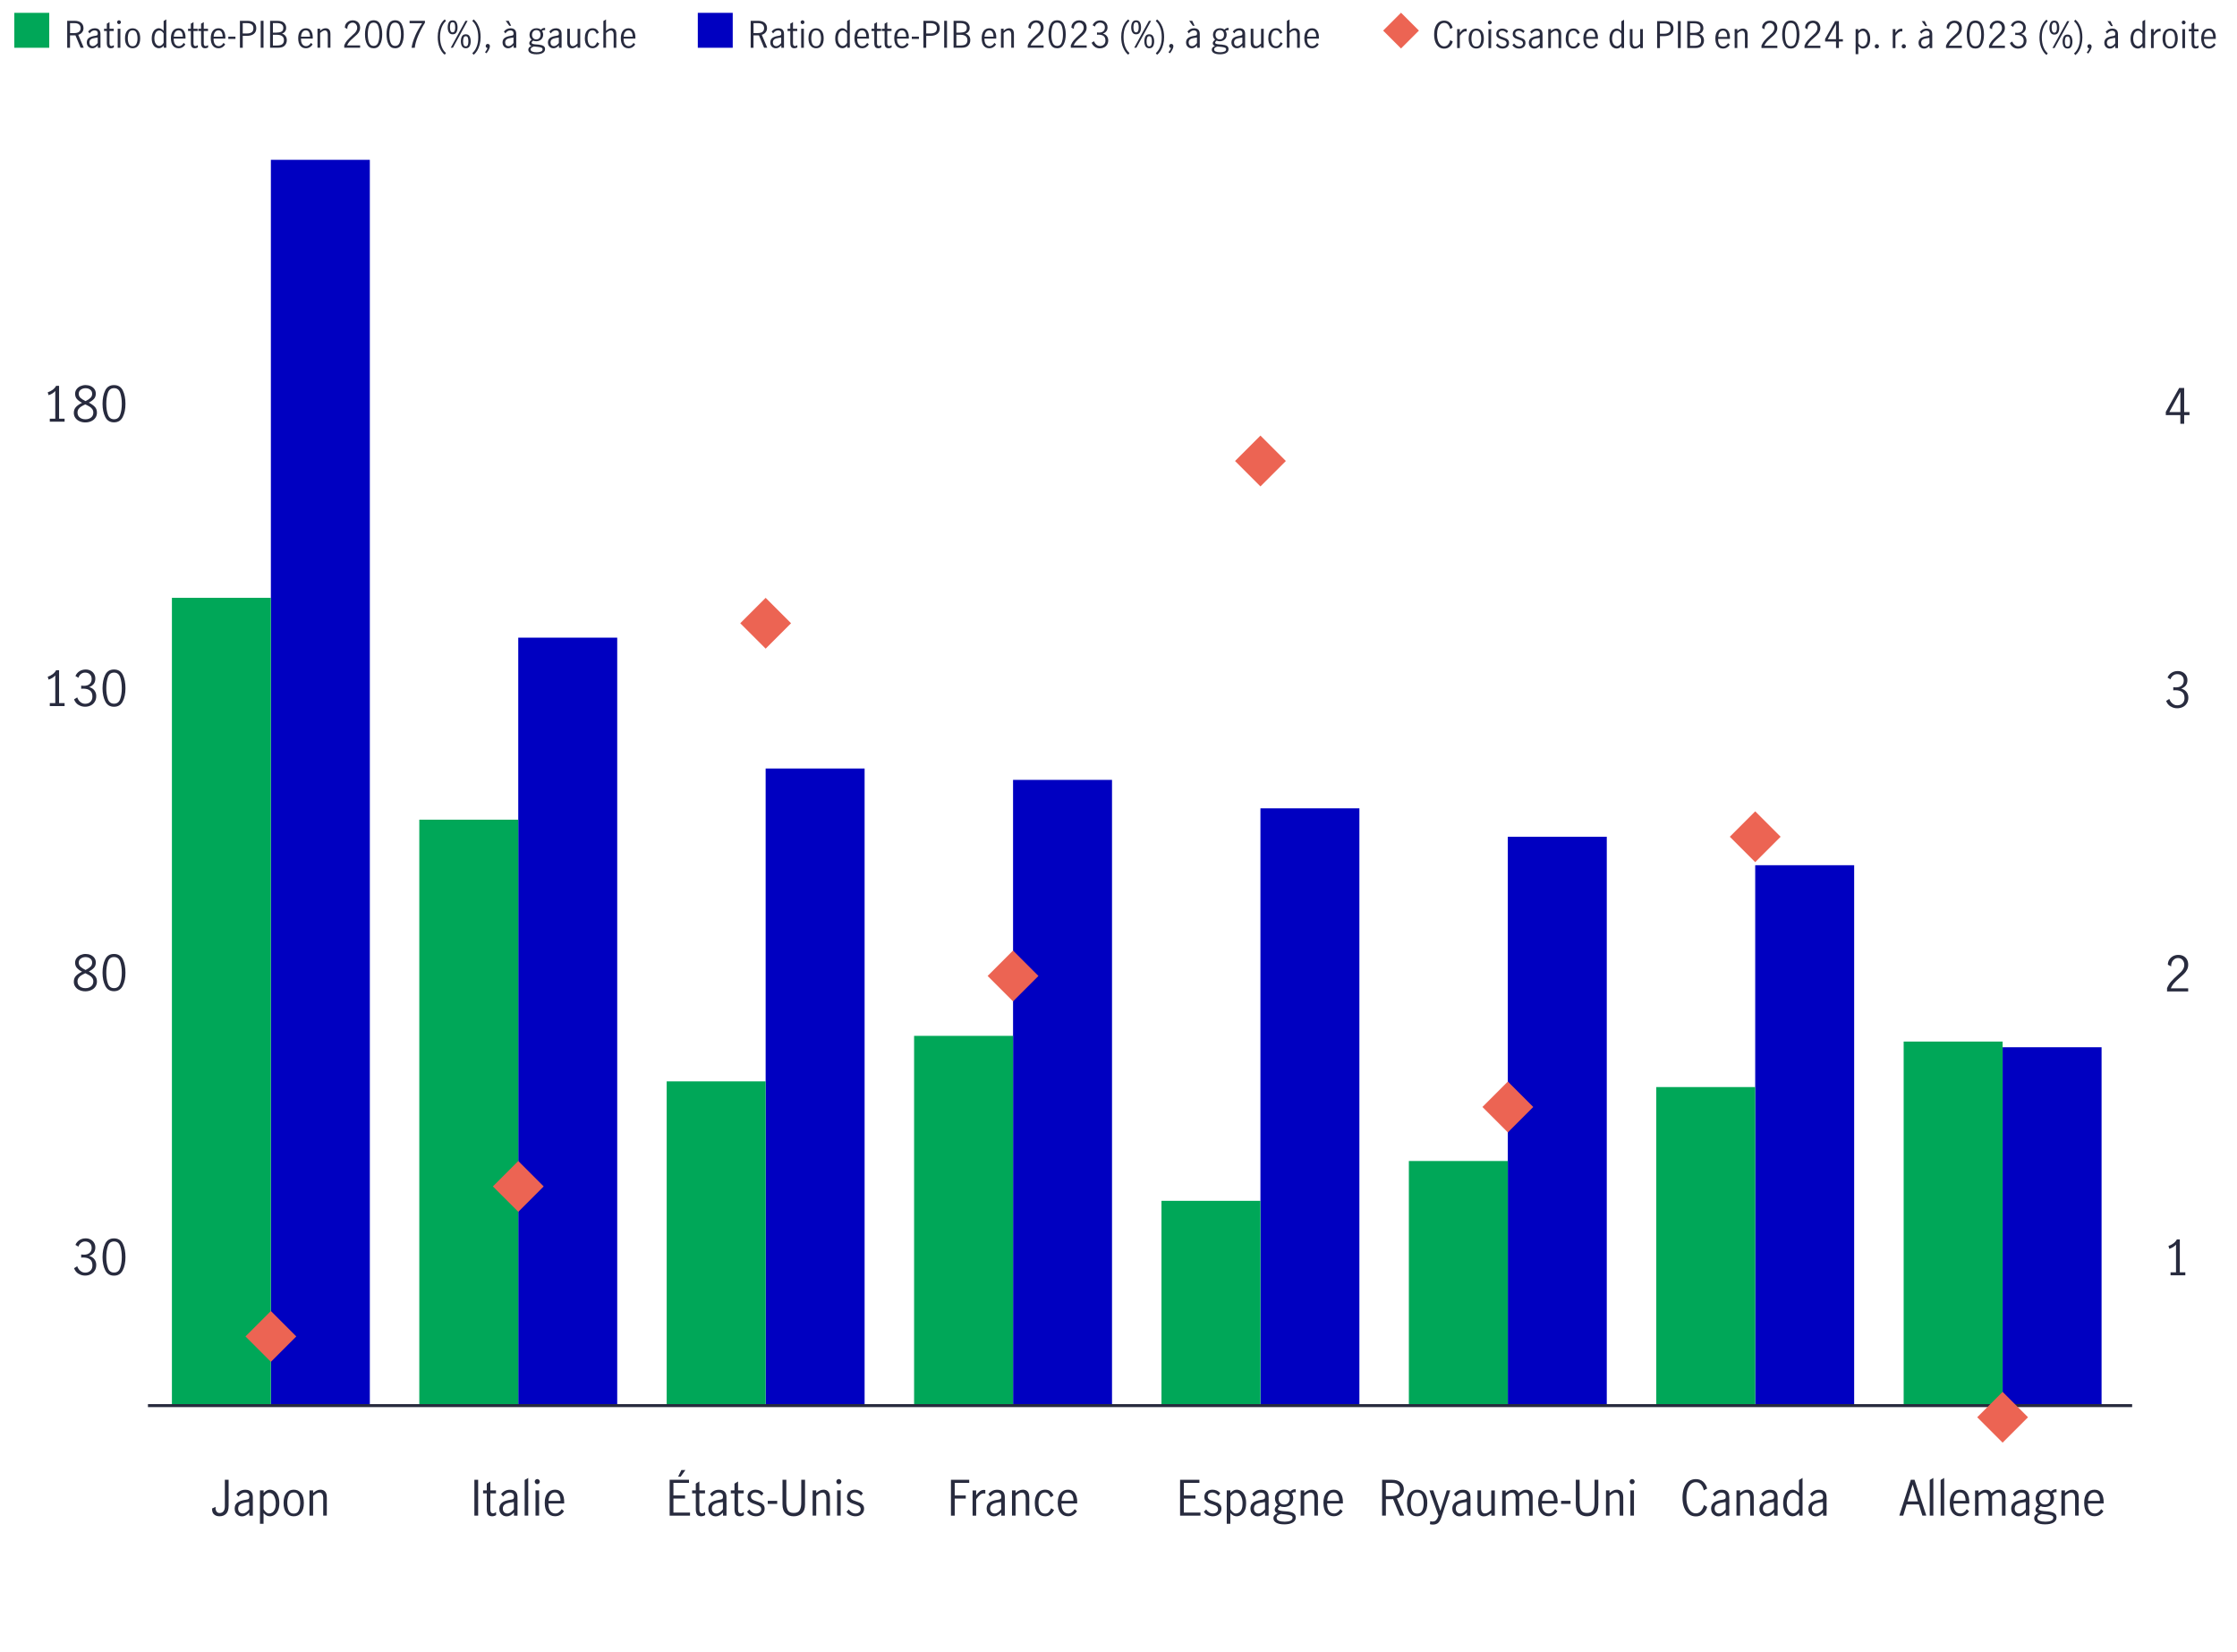 <?xml version="1.0" encoding="UTF-8"?>
<svg xmlns="http://www.w3.org/2000/svg" viewBox="0 0 800 590.76">
  <defs>
    <style>
      .cls-1, .cls-2 {
        fill: none;
      }

      .cls-3 {
        fill: #00a758;
      }

      .cls-2 {
        stroke: #282b3e;
        stroke-miterlimit: 10;
        stroke-width: 1.07px;
      }

      .cls-4 {
        fill: #0000c1;
      }

      .cls-5 {
        fill: #ec6453;
      }

      .cls-6 {
        fill: #282b3e;
      }
    </style>
  </defs>
  <g id="bar_chart_right_axis" data-name="bar chart right axis">
    <g>
      <path class="cls-3" d="M17.61,17.08H5.12V4.59h12.49v12.49Z"/>
      <path class="cls-6" d="M28.83,17.08l-1.85-4.43c-.08,0-.21.01-.39.01h-1.55v4.42h-1.01V7.44h2.61c1.05,0,1.85.24,2.4.71.55.48.82,1.12.82,1.94,0,.56-.16,1.04-.49,1.46-.33.42-.79.72-1.38.9l1.96,4.62h-1.13ZM26.61,11.82c.76,0,1.32-.16,1.68-.47.36-.31.54-.74.54-1.27,0-.57-.18-1.02-.55-1.33-.37-.32-.92-.47-1.64-.47h-1.59v3.55h1.56Z"/>
      <path class="cls-6" d="M32.02,17.01c-.3-.16-.54-.4-.72-.71-.18-.31-.27-.67-.27-1.1,0-.71.24-1.25.73-1.62.49-.37,1.25-.63,2.29-.78.37-.04.62-.12.74-.23.12-.11.18-.31.18-.62,0-.36-.1-.62-.31-.81-.21-.18-.49-.27-.85-.27s-.69.1-.99.3c-.31.2-.57.46-.77.77l-.53-.66c.61-.78,1.4-1.17,2.39-1.17.65,0,1.15.17,1.5.51s.52.85.52,1.53v4.93h-.95v-.84c-.34.34-.66.59-.96.77-.3.17-.63.26-1.01.26s-.68-.08-.98-.25ZM34.13,16.17c.3-.21.57-.48.81-.8v-1.95h-.03l-.83.12c-.74.1-1.27.28-1.61.54-.33.25-.5.62-.5,1.1,0,.4.11.72.33.96.22.24.53.36.92.36.3,0,.6-.11.9-.32Z"/>
      <path class="cls-6" d="M38.54,16.8c-.23-.31-.34-.81-.34-1.5v-4.2h-.99v-.81h.99v-1.81l.96-.58v2.39h1.52v.81h-1.52v4.38c0,.66.24.99.72.99.25,0,.52-.11.82-.34l.03.82c-.35.21-.71.31-1.08.31-.5,0-.87-.15-1.1-.46Z"/>
      <path class="cls-6" d="M42.08,8.42c-.13-.14-.2-.3-.2-.48s.07-.35.2-.49.29-.2.47-.2.34.07.48.2c.14.13.21.3.21.49s-.07.34-.21.48-.3.21-.48.21-.34-.07-.47-.21ZM42.09,10.29h.96v6.79h-.96v-6.79Z"/>
      <path class="cls-6" d="M45.45,16.34c-.5-.62-.75-1.5-.75-2.65s.25-2.04.75-2.65c.5-.62,1.16-.92,1.98-.92s1.49.31,1.98.92.73,1.5.73,2.65-.25,2.04-.73,2.65-1.15.92-1.98.92-1.48-.31-1.98-.92ZM48.79,15.67c.26-.56.38-1.23.38-1.99s-.13-1.43-.38-1.99-.71-.84-1.36-.84-1.11.28-1.36.84c-.25.56-.37,1.22-.37,2s.12,1.44.37,2c.25.56.7.84,1.36.84s1.1-.28,1.36-.85Z"/>
      <path class="cls-6" d="M55.64,16.91c-.39-.23-.72-.61-.98-1.13-.26-.52-.4-1.21-.4-2.05s.13-1.51.38-2.05c.25-.55.57-.95.96-1.2.39-.25.79-.38,1.2-.38.31,0,.61.08.89.24.28.16.56.38.83.64v-3.48l.96-.56v10.13h-.91v-.73c-.28.3-.55.53-.82.68-.27.15-.58.23-.94.23-.39,0-.78-.11-1.17-.34ZM57.87,16.08c.27-.23.49-.5.64-.81v-3.32c-.18-.3-.4-.55-.65-.75-.25-.2-.54-.29-.86-.29-.61,0-1.06.28-1.35.84-.29.56-.44,1.22-.44,2,0,.58.08,1.07.25,1.48.17.4.39.7.66.9.27.2.56.3.87.3s.59-.12.86-.35Z"/>
      <path class="cls-6" d="M61.86,16.34c-.49-.62-.74-1.51-.74-2.68s.25-2.01.75-2.63c.5-.62,1.18-.92,2.03-.92s1.44.31,1.84.92c.4.61.61,1.43.61,2.45,0,.14,0,.25-.01.32h-4.22c0,.92.16,1.6.5,2.04.34.44.8.66,1.37.66.34,0,.66-.11.96-.33.3-.22.54-.5.73-.84l.6.56c-.25.41-.58.74-.99.99-.41.25-.88.38-1.42.38-.84,0-1.51-.31-2-.92ZM65,11.5c-.25-.43-.65-.65-1.18-.65-.36,0-.66.11-.91.33-.25.22-.44.5-.56.85-.12.35-.19.71-.19,1.08h3.21c0-.64-.11-1.18-.36-1.61Z"/>
      <path class="cls-6" d="M68.58,16.8c-.23-.31-.34-.81-.34-1.5v-4.2h-.99v-.81h.99v-1.81l.96-.58v2.39h1.47v.81h-1.47v4.38c0,.66.24.99.72.99.25,0,.52-.11.82-.34l.03.82c-.35.21-.71.31-1.08.31-.5,0-.87-.15-1.1-.46Z"/>
      <path class="cls-6" d="M72.26,16.8c-.23-.31-.35-.81-.35-1.5v-4.2h-.99v-.81h.99v-1.81l.96-.58v2.39h1.52v.81h-1.52v4.38c0,.66.24.99.71.99.25,0,.52-.11.82-.34l.03.82c-.35.21-.71.31-1.08.31-.5,0-.87-.15-1.1-.46Z"/>
      <path class="cls-6" d="M76.11,16.34c-.49-.62-.74-1.51-.74-2.68s.25-2.01.75-2.63c.5-.62,1.18-.92,2.03-.92s1.44.31,1.84.92c.4.61.61,1.43.61,2.45,0,.14,0,.25-.01.32h-4.22c0,.92.16,1.6.5,2.04.34.44.8.66,1.37.66.34,0,.66-.11.96-.33.3-.22.54-.5.73-.84l.6.56c-.25.41-.58.74-.99.99-.41.25-.88.38-1.42.38-.84,0-1.51-.31-2-.92ZM79.25,11.5c-.25-.43-.65-.65-1.18-.65-.36,0-.66.11-.91.33-.25.22-.44.5-.56.85-.12.35-.19.71-.19,1.08h3.21c0-.64-.11-1.18-.36-1.61Z"/>
      <path class="cls-6" d="M81.65,13.1h2.55v.82h-2.55v-.82Z"/>
      <path class="cls-6" d="M88.54,7.44c.95,0,1.71.23,2.27.68.56.45.84,1.11.84,1.99s-.29,1.52-.88,2c-.59.47-1.42.71-2.5.71h-1.46v4.26h-1.01V7.44h2.74ZM90.02,11.53c.4-.29.6-.76.6-1.4s-.2-1.1-.58-1.4c-.39-.3-.97-.45-1.73-.45h-1.5v3.69h1.42c.79,0,1.38-.15,1.79-.44Z"/>
      <path class="cls-6" d="M93.23,7.44h1.01v9.63h-1.01V7.44Z"/>
      <path class="cls-6" d="M99.04,7.44c1.21,0,2.06.24,2.55.73s.75,1.08.75,1.79c0,.5-.13.93-.39,1.29s-.63.61-1.1.76c.55.18.97.47,1.27.88.3.4.45.9.45,1.48,0,.75-.25,1.38-.74,1.91-.49.53-1.3.79-2.42.79h-2.82V7.44h2.46ZM100.64,11.32c.45-.23.68-.67.68-1.33,0-1.16-.79-1.74-2.37-1.74h-1.35v3.41h1.26c.73,0,1.32-.11,1.78-.34ZM100.99,15.77c.37-.33.55-.79.55-1.38,0-1.3-.84-1.95-2.52-1.95h-1.42v3.83h1.4c.95,0,1.62-.17,1.98-.5Z"/>
      <path class="cls-6" d="M107.38,16.34c-.49-.62-.74-1.51-.74-2.68s.25-2.01.75-2.63,1.18-.92,2.03-.92,1.44.31,1.84.92c.4.61.6,1.43.6,2.45,0,.14,0,.25-.01.32h-4.22c0,.92.16,1.6.5,2.04.34.44.8.66,1.37.66.34,0,.66-.11.96-.33.3-.22.54-.5.73-.84l.6.56c-.25.41-.58.74-.99.99-.41.25-.88.38-1.42.38-.84,0-1.51-.31-2-.92ZM110.51,11.5c-.25-.43-.65-.65-1.18-.65-.36,0-.66.11-.91.33s-.44.5-.56.85-.19.71-.2,1.08h3.21c0-.64-.11-1.18-.36-1.61Z"/>
      <path class="cls-6" d="M114.49,10.29v.71c.3-.27.61-.49.93-.65.32-.17.67-.25,1.05-.25.5,0,.91.16,1.23.49s.47.87.47,1.63v4.85h-.96v-4.82c0-.36-.08-.67-.25-.95-.17-.28-.43-.42-.77-.42-.49,0-1.05.31-1.69.92v5.26h-.96v-6.79h.96Z"/>
      <path class="cls-6" d="M124.19,14.42c.43-.49.98-1.04,1.64-1.64.44-.39.79-.71,1.04-.97.25-.26.46-.55.62-.86.16-.31.25-.65.25-1.01,0-.52-.15-.96-.46-1.31-.3-.36-.71-.53-1.21-.53-.38,0-.72.11-1.01.32-.29.21-.51.49-.66.83-.15.34-.22.71-.2,1.1l-.87-.46c0-.48.11-.93.35-1.33s.58-.72,1.01-.95c.43-.23.91-.35,1.44-.35s1.02.12,1.42.34c.4.23.71.54.92.94.21.4.32.85.32,1.34s-.1.93-.3,1.32-.45.75-.74,1.05-.7.68-1.21,1.11c-.62.53-1.11,1-1.5,1.42-.38.42-.69.9-.92,1.45h4.67v.83h-5.68v-.88c.29-.68.64-1.27,1.07-1.77Z"/>
      <path class="cls-6" d="M131.26,15.83c-.49-.95-.73-2.14-.73-3.55s.24-2.62.71-3.58c.48-.97,1.26-1.45,2.37-1.45s1.9.48,2.37,1.45c.47.97.71,2.16.71,3.58s-.25,2.6-.74,3.55-1.27,1.43-2.35,1.43-1.86-.48-2.35-1.43ZM135.27,15.17c.29-.84.43-1.8.43-2.89s-.14-2.08-.42-2.92c-.28-.85-.84-1.27-1.67-1.27s-1.38.42-1.66,1.27-.42,1.82-.42,2.92.14,2.06.43,2.89c.29.84.84,1.25,1.65,1.25s1.38-.42,1.66-1.25Z"/>
      <path class="cls-6" d="M138.96,15.83c-.49-.95-.73-2.14-.73-3.55s.24-2.62.71-3.58c.48-.97,1.27-1.45,2.37-1.45s1.9.48,2.37,1.45c.47.97.71,2.16.71,3.58s-.25,2.6-.73,3.55c-.49.95-1.27,1.43-2.35,1.43s-1.86-.48-2.35-1.43ZM142.97,15.17c.29-.84.43-1.8.43-2.89s-.14-2.08-.42-2.92c-.28-.85-.84-1.27-1.67-1.27s-1.38.42-1.66,1.27c-.28.85-.42,1.82-.42,2.92s.14,2.06.43,2.89c.29.84.84,1.25,1.65,1.25s1.38-.42,1.66-1.25Z"/>
      <path class="cls-6" d="M148.46,12.83c.67-1.53,1.51-3.04,2.52-4.54h-4.5v-.84h5.49v.68c-.96,1.53-1.78,3.11-2.46,4.74-.68,1.62-1.07,3.03-1.18,4.22h-1.14c.18-1.3.61-2.71,1.28-4.24Z"/>
      <path class="cls-6" d="M157.24,17.09c-.47-1.12-.7-2.4-.7-3.85,0-.97.11-1.87.34-2.71.23-.84.53-1.56.91-2.17.38-.61.81-1.09,1.27-1.44l.43.58c-.63.54-1.14,1.29-1.53,2.27-.39.98-.59,2.13-.59,3.45s.2,2.5.59,3.49.9,1.74,1.53,2.24l-.44.62c-.74-.55-1.34-1.38-1.81-2.5Z"/>
      <path class="cls-6" d="M160.51,11.55c-.27-.48-.4-1.07-.4-1.76s.13-1.31.4-1.79c.26-.49.72-.73,1.36-.73s1.09.24,1.36.73c.26.49.4,1.08.4,1.79s-.13,1.28-.4,1.76c-.27.48-.72.72-1.35.72s-1.08-.24-1.35-.72ZM162.79,9.78c0-.53-.06-.97-.19-1.31-.12-.35-.38-.52-.75-.52s-.62.17-.75.52c-.13.35-.19.79-.19,1.31,0,1.2.32,1.79.95,1.79s.94-.6.94-1.79ZM166.46,7.44h.77l-5.26,9.63h-.77l5.26-9.63ZM165.21,16.54c-.27-.48-.4-1.07-.4-1.76s.13-1.31.4-1.79c.26-.49.72-.73,1.36-.73s1.09.24,1.36.73.4,1.08.4,1.79-.13,1.28-.4,1.76c-.27.48-.72.72-1.35.72s-1.08-.24-1.35-.72ZM167.31,16.06c.13-.34.19-.77.19-1.28s-.06-.97-.19-1.31-.38-.52-.75-.52-.62.17-.75.53c-.13.35-.2.79-.2,1.31,0,1.2.32,1.79.95,1.79.37,0,.62-.17.75-.51Z"/>
      <path class="cls-6" d="M171.17,9.41c.47,1.12.71,2.41.71,3.86,0,.97-.11,1.87-.34,2.71-.23.84-.53,1.56-.91,2.18s-.81,1.09-1.29,1.43l-.42-.6c.63-.54,1.14-1.29,1.53-2.26.39-.97.58-2.12.58-3.45s-.2-2.5-.59-3.49-.9-1.74-1.53-2.24l.43-.62c.74.54,1.34,1.37,1.81,2.48Z"/>
      <path class="cls-6" d="M174.34,17.19c-.18-.04-.34-.13-.46-.25-.13-.12-.19-.28-.19-.47,0-.22.07-.4.21-.55.14-.15.32-.22.53-.22s.4.08.55.23c.15.15.22.34.22.58,0,.34-.12.74-.35,1.2-.23.46-.52.91-.87,1.34l-.53-.35c.45-.57.75-1.08.9-1.51Z"/>
      <path class="cls-6" d="M180.71,17.01c-.3-.16-.54-.4-.72-.71s-.27-.67-.27-1.1c0-.71.24-1.25.73-1.62.49-.37,1.25-.63,2.29-.78.37-.04.62-.12.74-.23.12-.11.18-.31.18-.62,0-.36-.1-.62-.31-.81-.21-.18-.49-.27-.84-.27s-.69.1-1,.3c-.31.2-.57.46-.77.77l-.53-.66c.61-.78,1.4-1.17,2.39-1.17.65,0,1.15.17,1.5.51.35.34.52.85.52,1.53v4.93h-.95v-.84c-.34.34-.66.59-.96.77-.3.17-.63.26-1.01.26s-.68-.08-.98-.25ZM182.82,16.17c.3-.21.57-.48.81-.8v-1.95h-.03l-.83.12c-.74.1-1.27.28-1.61.54-.33.25-.5.62-.5,1.1,0,.4.11.72.33.96s.53.36.92.36c.3,0,.61-.11.9-.32ZM180.85,7.44h1.08l.87,1.78h-.66l-1.29-1.78Z"/>
      <path class="cls-6" d="M194.62,10.77c-.23,0-.5.09-.79.27.28.39.42.85.42,1.39,0,.46-.11.87-.33,1.22s-.51.63-.88.82c-.37.19-.79.29-1.24.29s-.82-.08-1.16-.23c-.35.28-.52.54-.52.78,0,.28.44.46,1.33.55l1.14.09c.75.07,1.33.23,1.73.47s.6.62.6,1.12c0,.61-.28,1.07-.83,1.39-.55.32-1.3.48-2.24.48s-1.67-.15-2.17-.44c-.5-.29-.75-.7-.75-1.21,0-.59.38-1.03,1.14-1.33-.26-.1-.46-.23-.59-.39-.13-.16-.2-.35-.2-.57s.06-.43.18-.61.34-.41.66-.69c-.25-.2-.44-.45-.57-.75s-.19-.63-.19-.98c0-.46.11-.87.32-1.22s.51-.63.89-.83c.38-.19.8-.29,1.27-.29.62,0,1.14.16,1.59.49.22-.2.43-.35.62-.45s.4-.15.62-.15h.27v.82c-.1-.03-.21-.05-.31-.05ZM190.94,16.62c-.42.13-.72.27-.9.43-.18.16-.27.36-.27.62,0,.35.2.6.59.77s.92.25,1.58.25c.59,0,1.09-.08,1.49-.25.41-.17.61-.43.61-.79,0-.28-.13-.48-.4-.6-.27-.13-.72-.22-1.35-.29l-1.35-.14ZM192.9,13.63c.27-.3.4-.7.4-1.2s-.13-.9-.38-1.2c-.25-.31-.62-.46-1.11-.46s-.87.16-1.14.49-.41.73-.41,1.2.14.86.41,1.16.64.46,1.1.46.85-.15,1.12-.46Z"/>
      <path class="cls-6" d="M196.94,17.01c-.3-.16-.54-.4-.72-.71-.18-.31-.27-.67-.27-1.1,0-.71.24-1.25.73-1.62.48-.37,1.25-.63,2.29-.78.37-.04.62-.12.74-.23.12-.11.18-.31.18-.62,0-.36-.1-.62-.31-.81-.21-.18-.49-.27-.85-.27s-.69.1-.99.3c-.31.2-.57.46-.77.77l-.53-.66c.61-.78,1.4-1.17,2.39-1.17.65,0,1.15.17,1.49.51.35.34.52.85.52,1.53v4.93h-.95v-.84c-.34.34-.66.59-.96.77-.3.17-.64.26-1.01.26s-.68-.08-.98-.25ZM199.04,16.17c.3-.21.57-.48.81-.8v-1.95h-.03l-.83.12c-.74.1-1.27.28-1.61.54-.33.25-.5.62-.5,1.1,0,.4.11.72.33.96s.53.36.92.36c.3,0,.6-.11.9-.32Z"/>
      <path class="cls-6" d="M203.32,16.77c-.32-.33-.47-.86-.47-1.62v-4.86h.96v4.84c0,.35.08.66.25.94s.43.42.79.42c.29,0,.57-.09.85-.27s.56-.4.84-.66v-5.26h.96v6.79h-.96v-.7c-.32.27-.64.48-.95.64s-.66.24-1.04.24c-.5,0-.91-.16-1.23-.49Z"/>
      <path class="cls-6" d="M209.91,16.35c-.51-.62-.77-1.5-.77-2.67,0-.76.12-1.41.35-1.95.23-.54.56-.94.98-1.22.42-.27.91-.41,1.46-.41s1.02.13,1.38.4c.36.27.64.65.86,1.14l-.78.49c-.13-.37-.32-.68-.56-.93s-.55-.37-.94-.37c-.64,0-1.09.28-1.36.84-.26.56-.4,1.23-.4,1.99,0,.82.14,1.5.42,2.04.28.54.74.81,1.38.81.41,0,.73-.13.98-.4.25-.26.45-.61.61-1.03l.79.47c-.22.51-.54.92-.96,1.23-.42.31-.9.47-1.42.47-.84,0-1.52-.31-2.03-.92Z"/>
      <path class="cls-6" d="M216.73,6.95v4.06c.3-.27.61-.49.93-.65.32-.17.67-.25,1.05-.25.5,0,.91.16,1.23.49.32.33.47.87.47,1.63v4.85h-.96v-4.82c0-.36-.08-.67-.25-.95-.17-.28-.43-.42-.77-.42-.49,0-1.05.31-1.69.92v5.26h-.96V7.51l.96-.56Z"/>
      <path class="cls-6" d="M222.76,16.34c-.49-.62-.74-1.51-.74-2.68s.25-2.01.75-2.63c.5-.62,1.18-.92,2.03-.92s1.44.31,1.84.92c.4.61.6,1.43.6,2.45,0,.14,0,.25-.01.32h-4.23c0,.92.16,1.6.5,2.04.34.44.8.66,1.37.66.34,0,.66-.11.96-.33s.54-.5.73-.84l.6.56c-.25.41-.58.74-.99.99-.41.25-.88.38-1.42.38-.84,0-1.51-.31-2-.92ZM225.89,11.5c-.25-.43-.65-.65-1.18-.65-.36,0-.66.11-.91.33s-.44.5-.56.85c-.12.35-.19.71-.19,1.08h3.21c0-.64-.11-1.18-.36-1.61Z"/>
    </g>
    <g>
      <path class="cls-4" d="M262.04,17.08h-12.49V4.59h12.49v12.49Z"/>
      <path class="cls-6" d="M273.26,17.08l-1.85-4.43c-.08,0-.21.01-.39.01h-1.55v4.42h-1.01V7.44h2.61c1.05,0,1.85.24,2.4.71.55.48.83,1.12.83,1.94,0,.56-.16,1.04-.49,1.46-.33.42-.79.72-1.38.9l1.96,4.62h-1.13ZM271.04,11.82c.76,0,1.32-.16,1.68-.47.36-.31.54-.74.54-1.27,0-.57-.18-1.02-.55-1.33s-.92-.47-1.64-.47h-1.59v3.55h1.56Z"/>
      <path class="cls-6" d="M276.46,17.01c-.3-.16-.54-.4-.72-.71s-.27-.67-.27-1.1c0-.71.24-1.25.73-1.62.49-.37,1.25-.63,2.29-.78.37-.04.62-.12.74-.23.12-.11.18-.31.18-.62,0-.36-.1-.62-.31-.81-.21-.18-.49-.27-.85-.27s-.69.1-.99.3c-.31.2-.57.46-.77.77l-.53-.66c.61-.78,1.4-1.17,2.39-1.17.65,0,1.15.17,1.5.51s.52.85.52,1.53v4.93h-.95v-.84c-.34.34-.66.59-.96.77-.3.17-.64.26-1.01.26s-.68-.08-.98-.25ZM278.56,16.17c.3-.21.57-.48.81-.8v-1.95h-.03l-.83.12c-.74.1-1.27.28-1.61.54-.33.25-.5.62-.5,1.1,0,.4.11.72.33.96.22.24.53.36.92.36.3,0,.6-.11.9-.32Z"/>
      <path class="cls-6" d="M282.97,16.8c-.23-.31-.34-.81-.34-1.5v-4.2h-.99v-.81h.99v-1.81l.96-.58v2.39h1.52v.81h-1.52v4.38c0,.66.24.99.72.99.25,0,.52-.11.82-.34l.03.82c-.35.21-.71.31-1.08.31-.5,0-.87-.15-1.1-.46Z"/>
      <path class="cls-6" d="M286.52,8.42c-.13-.14-.2-.3-.2-.48s.07-.35.2-.49c.13-.13.29-.2.47-.2s.34.07.48.2c.14.13.21.3.21.49s-.07.34-.21.48-.3.21-.48.21-.34-.07-.47-.21ZM286.52,10.29h.96v6.79h-.96v-6.79Z"/>
      <path class="cls-6" d="M289.88,16.34c-.5-.62-.75-1.5-.75-2.65s.25-2.04.75-2.65,1.16-.92,1.98-.92,1.49.31,1.98.92.73,1.5.73,2.65-.25,2.04-.73,2.65-1.15.92-1.98.92-1.48-.31-1.98-.92ZM293.22,15.67c.26-.56.38-1.23.38-1.99s-.13-1.43-.38-1.99-.71-.84-1.36-.84-1.11.28-1.36.84c-.25.56-.37,1.22-.37,2s.12,1.44.37,2,.7.84,1.36.84,1.1-.28,1.36-.85Z"/>
      <path class="cls-6" d="M300.07,16.91c-.39-.23-.72-.61-.98-1.13-.26-.52-.4-1.21-.4-2.05s.13-1.51.38-2.05c.25-.55.57-.95.96-1.2.39-.25.79-.38,1.2-.38.31,0,.61.08.89.24.28.16.56.38.83.64v-3.48l.96-.56v10.13h-.91v-.73c-.28.3-.55.53-.82.68-.27.15-.58.23-.94.23-.39,0-.78-.11-1.17-.34ZM302.3,16.08c.27-.23.49-.5.64-.81v-3.32c-.18-.3-.4-.55-.65-.75-.25-.2-.54-.29-.86-.29-.61,0-1.06.28-1.35.84-.29.56-.44,1.22-.44,2,0,.58.08,1.07.25,1.48s.39.7.66.9c.27.2.56.3.86.3s.59-.12.86-.35Z"/>
      <path class="cls-6" d="M306.3,16.34c-.49-.62-.74-1.51-.74-2.68s.25-2.01.75-2.63c.5-.62,1.18-.92,2.03-.92s1.44.31,1.84.92c.4.61.6,1.43.6,2.45,0,.14,0,.25-.01.32h-4.22c0,.92.16,1.6.5,2.04.34.44.8.66,1.37.66.34,0,.66-.11.96-.33s.54-.5.73-.84l.6.56c-.25.41-.58.74-.99.99-.41.25-.88.38-1.42.38-.84,0-1.51-.31-2-.92ZM309.43,11.5c-.25-.43-.65-.65-1.18-.65-.36,0-.66.11-.91.33-.25.22-.44.5-.56.85-.12.35-.19.71-.19,1.08h3.21c0-.64-.11-1.18-.36-1.61Z"/>
      <path class="cls-6" d="M313.01,16.8c-.23-.31-.34-.81-.34-1.5v-4.2h-.99v-.81h.99v-1.81l.96-.58v2.39h1.47v.81h-1.47v4.38c0,.66.24.99.71.99.25,0,.52-.11.82-.34l.03.82c-.35.21-.71.31-1.08.31-.5,0-.87-.15-1.1-.46Z"/>
      <path class="cls-6" d="M316.69,16.8c-.23-.31-.34-.81-.34-1.5v-4.2h-.99v-.81h.99v-1.81l.96-.58v2.39h1.52v.81h-1.52v4.38c0,.66.24.99.71.99.25,0,.52-.11.82-.34l.03.82c-.35.21-.71.31-1.08.31-.5,0-.87-.15-1.1-.46Z"/>
      <path class="cls-6" d="M320.54,16.34c-.49-.62-.74-1.51-.74-2.68s.25-2.01.75-2.63c.5-.62,1.18-.92,2.03-.92s1.44.31,1.84.92c.4.61.6,1.43.6,2.45,0,.14,0,.25-.01.32h-4.22c0,.92.16,1.6.5,2.04.34.44.8.66,1.37.66.34,0,.66-.11.96-.33s.54-.5.73-.84l.6.56c-.25.41-.58.74-.99.99-.41.25-.88.38-1.42.38-.84,0-1.51-.31-2-.92ZM323.68,11.5c-.25-.43-.65-.65-1.18-.65-.36,0-.66.11-.91.33-.25.22-.44.5-.56.85-.12.35-.19.71-.19,1.08h3.21c0-.64-.11-1.18-.36-1.61Z"/>
      <path class="cls-6" d="M326.08,13.1h2.55v.82h-2.55v-.82Z"/>
      <path class="cls-6" d="M332.97,7.44c.95,0,1.71.23,2.27.68.56.45.84,1.11.84,1.99s-.29,1.52-.88,2c-.59.47-1.42.71-2.5.71h-1.46v4.26h-1.01V7.44h2.74ZM334.45,11.53c.4-.29.6-.76.6-1.4s-.2-1.1-.58-1.4c-.39-.3-.97-.45-1.73-.45h-1.5v3.69h1.42c.79,0,1.38-.15,1.79-.44Z"/>
      <path class="cls-6" d="M337.66,7.44h1.01v9.63h-1.01V7.44Z"/>
      <path class="cls-6" d="M343.48,7.44c1.2,0,2.06.24,2.55.73.5.49.75,1.08.75,1.79,0,.5-.13.93-.39,1.29-.26.36-.63.61-1.11.76.55.18.97.47,1.27.88.3.4.45.9.45,1.48,0,.75-.25,1.38-.74,1.91-.49.53-1.3.79-2.42.79h-2.82V7.44h2.46ZM345.07,11.32c.45-.23.68-.67.68-1.33,0-1.16-.79-1.74-2.37-1.74h-1.35v3.41h1.26c.73,0,1.32-.11,1.78-.34ZM345.42,15.77c.37-.33.55-.79.55-1.38,0-1.3-.84-1.95-2.52-1.95h-1.42v3.83h1.4c.95,0,1.61-.17,1.98-.5Z"/>
      <path class="cls-6" d="M351.81,16.34c-.49-.62-.74-1.51-.74-2.68s.25-2.01.75-2.63,1.18-.92,2.03-.92,1.44.31,1.84.92c.4.61.6,1.43.6,2.45,0,.14,0,.25-.01.32h-4.23c0,.92.16,1.6.5,2.04.34.44.8.66,1.37.66.34,0,.66-.11.96-.33.3-.22.54-.5.73-.84l.6.56c-.25.41-.58.74-.99.99-.41.25-.88.38-1.42.38-.84,0-1.51-.31-2-.92ZM354.94,11.5c-.25-.43-.65-.65-1.18-.65-.36,0-.66.11-.91.33-.25.22-.44.5-.56.85s-.19.71-.2,1.08h3.21c0-.64-.11-1.18-.36-1.61Z"/>
      <path class="cls-6" d="M358.92,10.29v.71c.3-.27.61-.49.93-.65.32-.17.67-.25,1.05-.25.5,0,.91.16,1.23.49s.47.87.47,1.63v4.85h-.96v-4.82c0-.36-.08-.67-.25-.95-.17-.28-.43-.42-.77-.42-.49,0-1.05.31-1.69.92v5.26h-.96v-6.79h.96Z"/>
      <path class="cls-6" d="M368.62,14.42c.43-.49.98-1.04,1.64-1.64.44-.39.79-.71,1.04-.97.25-.26.46-.55.62-.86.16-.31.25-.65.25-1.01,0-.52-.15-.96-.46-1.31-.3-.36-.71-.53-1.21-.53-.38,0-.72.11-1.01.32-.29.21-.51.49-.66.83-.15.34-.22.71-.2,1.1l-.87-.46c0-.48.11-.93.35-1.33.24-.4.58-.72,1.01-.95.43-.23.91-.35,1.44-.35s1.02.12,1.42.34c.4.23.71.54.92.94.21.4.32.85.32,1.34s-.1.93-.3,1.32c-.2.39-.45.75-.74,1.05s-.7.68-1.21,1.11c-.62.53-1.11,1-1.5,1.42-.38.42-.69.9-.92,1.45h4.67v.83h-5.68v-.88c.29-.68.64-1.27,1.07-1.77Z"/>
      <path class="cls-6" d="M375.7,15.83c-.49-.95-.73-2.14-.73-3.55s.24-2.62.71-3.58c.48-.97,1.26-1.45,2.37-1.45s1.9.48,2.37,1.45c.47.97.71,2.16.71,3.58s-.25,2.6-.74,3.55c-.49.95-1.27,1.43-2.35,1.43s-1.86-.48-2.35-1.43ZM379.71,15.17c.29-.84.43-1.8.43-2.89s-.14-2.08-.42-2.92-.84-1.27-1.67-1.27-1.38.42-1.66,1.27c-.28.85-.42,1.82-.42,2.92s.14,2.06.43,2.89c.29.84.84,1.25,1.65,1.25s1.38-.42,1.66-1.25Z"/>
      <path class="cls-6" d="M384.01,14.42c.43-.49.98-1.04,1.64-1.64.44-.39.79-.71,1.04-.97.25-.26.46-.55.62-.86.17-.31.25-.65.25-1.01,0-.52-.15-.96-.46-1.31s-.71-.53-1.21-.53c-.38,0-.72.11-1.01.32-.29.21-.51.49-.66.83-.15.34-.22.71-.2,1.1l-.87-.46c0-.48.11-.93.35-1.33.24-.4.58-.72,1.01-.95.43-.23.91-.35,1.44-.35s1.02.12,1.42.34.71.54.92.94c.21.4.32.85.32,1.34s-.1.93-.3,1.32-.45.75-.74,1.05c-.29.31-.7.68-1.21,1.11-.62.53-1.11,1-1.49,1.42-.38.42-.69.9-.92,1.45h4.67v.83h-5.68v-.88c.29-.68.64-1.27,1.07-1.77Z"/>
      <path class="cls-6" d="M391.55,16.74c-.54-.36-.92-.84-1.16-1.47l.86-.53c.17.5.45.91.83,1.23.38.32.81.48,1.29.48.59,0,1.06-.17,1.42-.52.36-.35.54-.82.54-1.4,0-.76-.22-1.31-.65-1.64-.43-.33-1.04-.49-1.82-.49-.23,0-.42,0-.55.03v-.83c.21.04.44.05.7.05.68,0,1.21-.17,1.57-.49.36-.33.55-.77.55-1.33s-.16-.95-.48-1.26c-.32-.31-.75-.47-1.29-.47-.43,0-.81.13-1.14.4-.33.26-.54.6-.66,1l-.81-.47c.21-.53.56-.95,1.05-1.27s1.06-.48,1.7-.48c.49,0,.94.11,1.33.32.39.21.7.5.92.88.22.37.33.79.33,1.25,0,.55-.13,1.01-.39,1.38-.26.37-.68.68-1.26.91.62.17,1.09.47,1.41.9.32.43.49.93.49,1.5s-.13,1.09-.39,1.52c-.26.43-.62.77-1.07,1-.46.23-.97.35-1.54.35-.67,0-1.27-.18-1.81-.53Z"/>
      <path class="cls-6" d="M401.67,17.09c-.47-1.12-.7-2.4-.7-3.85,0-.97.11-1.87.34-2.71.22-.84.53-1.56.91-2.17.38-.61.81-1.09,1.27-1.44l.43.58c-.63.54-1.14,1.29-1.53,2.27-.39.98-.58,2.13-.58,3.45s.2,2.5.59,3.49.9,1.74,1.53,2.24l-.44.62c-.74-.55-1.34-1.38-1.81-2.5Z"/>
      <path class="cls-6" d="M404.94,11.55c-.27-.48-.4-1.07-.4-1.76s.13-1.31.4-1.79c.26-.49.72-.73,1.36-.73s1.09.24,1.36.73.4,1.08.4,1.79-.13,1.28-.4,1.76c-.27.48-.72.72-1.35.72s-1.08-.24-1.35-.72ZM407.23,9.78c0-.53-.06-.97-.19-1.31-.12-.35-.38-.52-.75-.52s-.62.17-.75.52c-.13.35-.2.79-.2,1.31,0,1.2.32,1.79.95,1.79s.94-.6.94-1.79ZM410.89,7.44h.77l-5.27,9.63h-.77l5.26-9.63ZM409.64,16.54c-.27-.48-.4-1.07-.4-1.76s.13-1.31.4-1.79c.26-.49.72-.73,1.36-.73s1.09.24,1.36.73.4,1.08.4,1.79-.13,1.28-.4,1.76c-.27.48-.72.72-1.35.72s-1.08-.24-1.35-.72ZM411.74,16.06c.13-.34.19-.77.19-1.28s-.06-.97-.19-1.31c-.12-.35-.38-.52-.75-.52s-.62.17-.75.53c-.13.35-.2.79-.2,1.31,0,1.2.32,1.79.95,1.79.37,0,.62-.17.75-.51Z"/>
      <path class="cls-6" d="M415.6,9.41c.47,1.12.71,2.41.71,3.86,0,.97-.11,1.87-.34,2.71-.23.84-.53,1.56-.91,2.18-.38.62-.81,1.09-1.29,1.43l-.42-.6c.63-.54,1.14-1.29,1.53-2.26.39-.97.58-2.12.58-3.45s-.2-2.5-.59-3.49c-.39-.99-.9-1.74-1.53-2.24l.43-.62c.74.54,1.34,1.37,1.81,2.48Z"/>
      <path class="cls-6" d="M418.77,17.19c-.18-.04-.34-.13-.46-.25s-.19-.28-.19-.47c0-.22.07-.4.21-.55.14-.15.32-.22.53-.22s.4.08.55.23.22.34.22.58c0,.34-.12.74-.35,1.2-.23.46-.52.91-.87,1.34l-.53-.35c.45-.57.75-1.08.9-1.51Z"/>
      <path class="cls-6" d="M425.15,17.01c-.3-.16-.54-.4-.72-.71-.18-.31-.27-.67-.27-1.1,0-.71.24-1.25.73-1.62.48-.37,1.25-.63,2.29-.78.37-.04.62-.12.74-.23.12-.11.18-.31.18-.62,0-.36-.1-.62-.31-.81-.21-.18-.49-.27-.84-.27s-.69.1-1,.3c-.31.2-.57.46-.77.77l-.53-.66c.61-.78,1.4-1.17,2.39-1.17.65,0,1.15.17,1.5.51s.52.85.52,1.53v4.93h-.95v-.84c-.34.34-.66.59-.96.77-.3.17-.63.26-1.01.26s-.68-.08-.98-.25ZM427.25,16.17c.3-.21.57-.48.81-.8v-1.95h-.03l-.83.12c-.74.1-1.27.28-1.61.54-.33.25-.5.62-.5,1.1,0,.4.11.72.33.96.22.24.53.36.92.36.3,0,.6-.11.9-.32ZM425.28,7.44h1.08l.87,1.78h-.66l-1.29-1.78Z"/>
      <path class="cls-6" d="M439.05,10.77c-.23,0-.5.09-.79.27.28.39.42.85.42,1.39,0,.46-.11.87-.33,1.22s-.51.63-.88.82c-.37.19-.78.29-1.24.29s-.82-.08-1.16-.23c-.35.28-.52.54-.52.78,0,.28.44.46,1.33.55l1.14.09c.75.07,1.33.23,1.73.47s.6.62.6,1.12c0,.61-.28,1.07-.83,1.39-.55.32-1.3.48-2.24.48s-1.67-.15-2.17-.44c-.5-.29-.75-.7-.75-1.21,0-.59.38-1.03,1.14-1.33-.26-.1-.46-.23-.59-.39-.13-.16-.2-.35-.2-.57s.06-.43.18-.61c.12-.18.34-.41.66-.69-.25-.2-.44-.45-.57-.75s-.19-.63-.19-.98c0-.46.11-.87.32-1.22s.51-.63.89-.83c.38-.19.8-.29,1.27-.29.62,0,1.14.16,1.59.49.23-.2.43-.35.62-.45s.4-.15.62-.15h.27v.82c-.1-.03-.21-.05-.31-.05ZM435.37,16.62c-.42.13-.73.27-.9.43-.18.16-.27.36-.27.62,0,.35.2.6.59.77.39.17.92.25,1.58.25.59,0,1.09-.08,1.5-.25s.61-.43.61-.79c0-.28-.13-.48-.4-.6s-.72-.22-1.35-.29l-1.35-.14ZM437.33,13.63c.27-.3.4-.7.4-1.2s-.13-.9-.38-1.2c-.25-.31-.62-.46-1.11-.46s-.86.16-1.14.49c-.27.33-.41.73-.41,1.2s.14.86.41,1.16c.27.31.64.46,1.1.46s.85-.15,1.12-.46Z"/>
      <path class="cls-6" d="M441.37,17.01c-.3-.16-.54-.4-.72-.71-.18-.31-.27-.67-.27-1.1,0-.71.24-1.25.73-1.62.48-.37,1.25-.63,2.29-.78.37-.04.62-.12.74-.23.12-.11.18-.31.18-.62,0-.36-.1-.62-.31-.81-.21-.18-.49-.27-.84-.27s-.69.1-1,.3c-.31.2-.57.46-.77.77l-.53-.66c.61-.78,1.4-1.17,2.39-1.17.65,0,1.15.17,1.5.51s.52.85.52,1.53v4.93h-.95v-.84c-.34.34-.66.59-.96.77-.3.17-.63.26-1.01.26s-.68-.08-.98-.25ZM443.48,16.17c.3-.21.57-.48.81-.8v-1.95h-.03l-.83.12c-.74.1-1.27.28-1.61.54-.33.25-.5.62-.5,1.1,0,.4.11.72.33.96.22.24.53.36.92.36.3,0,.6-.11.9-.32Z"/>
      <path class="cls-6" d="M447.75,16.77c-.32-.33-.47-.86-.47-1.62v-4.86h.96v4.84c0,.35.08.66.25.94s.43.42.79.42c.29,0,.57-.09.85-.27.28-.18.56-.4.84-.66v-5.26h.96v6.79h-.96v-.7c-.32.27-.64.48-.95.64-.31.16-.66.24-1.04.24-.5,0-.91-.16-1.23-.49Z"/>
      <path class="cls-6" d="M454.34,16.35c-.51-.62-.77-1.5-.77-2.67,0-.76.12-1.41.35-1.95s.56-.94.98-1.22c.42-.27.91-.41,1.46-.41s1.02.13,1.38.4c.36.27.64.65.86,1.14l-.78.49c-.13-.37-.32-.68-.56-.93-.24-.25-.55-.37-.94-.37-.64,0-1.09.28-1.36.84-.26.56-.4,1.23-.4,1.99,0,.82.14,1.5.42,2.04.28.54.74.81,1.38.81.41,0,.73-.13.98-.4s.45-.61.6-1.03l.79.47c-.22.51-.54.92-.96,1.23-.42.31-.89.47-1.42.47-.84,0-1.52-.31-2.03-.92Z"/>
      <path class="cls-6" d="M461.16,6.95v4.06c.3-.27.61-.49.93-.65.32-.17.67-.25,1.05-.25.5,0,.91.16,1.23.49s.47.87.47,1.63v4.85h-.96v-4.82c0-.36-.08-.67-.25-.95-.17-.28-.43-.42-.77-.42-.49,0-1.05.31-1.69.92v5.26h-.96V7.51l.96-.56Z"/>
      <path class="cls-6" d="M467.19,16.34c-.49-.62-.74-1.51-.74-2.68s.25-2.01.75-2.63,1.18-.92,2.03-.92,1.44.31,1.84.92c.4.61.6,1.43.6,2.45,0,.14,0,.25-.01.32h-4.23c0,.92.16,1.6.5,2.04.34.44.8.66,1.37.66.34,0,.66-.11.96-.33.3-.22.54-.5.73-.84l.6.56c-.25.41-.58.74-.99.99-.41.25-.88.38-1.42.38-.84,0-1.51-.31-2-.92ZM470.33,11.5c-.25-.43-.65-.65-1.18-.65-.36,0-.66.11-.91.33-.25.22-.44.5-.56.85s-.19.71-.2,1.08h3.21c0-.64-.11-1.18-.36-1.61Z"/>
    </g>
  </g>
  <g id="barchart_line_left_axis" data-name="barchart line left axis">
    <g>
      <g>
        <g>
          <path class="cls-6" d="M28.02,455.45c-.72-.47-1.23-1.12-1.54-1.96l1.14-.71c.23.67.6,1.22,1.1,1.64.5.43,1.08.64,1.72.64.78,0,1.42-.23,1.89-.69s.72-1.08.72-1.87c0-1.02-.29-1.74-.87-2.18-.58-.44-1.38-.66-2.42-.66-.31,0-.55.01-.73.03v-1.11c.28.05.59.07.93.07.91,0,1.61-.22,2.09-.66.49-.44.73-1.03.73-1.77s-.21-1.26-.64-1.68c-.43-.42-1-.62-1.71-.62-.58,0-1.08.18-1.51.53-.43.35-.72.79-.87,1.32l-1.07-.62c.28-.7.74-1.27,1.4-1.7.66-.43,1.41-.64,2.27-.64.66,0,1.25.14,1.77.42.52.28.93.67,1.23,1.17s.44,1.05.44,1.66c0,.73-.17,1.34-.52,1.83s-.91.9-1.68,1.21c.82.23,1.45.63,1.88,1.2.43.57.65,1.24.65,2s-.17,1.45-.52,2.02c-.35.58-.82,1.02-1.43,1.33s-1.29.47-2.05.47c-.89,0-1.69-.24-2.41-.71Z"/>
          <path class="cls-6" d="M37.65,454.24c-.65-1.27-.98-2.84-.98-4.72s.32-3.48.95-4.77c.63-1.29,1.68-1.93,3.15-1.93s2.53.64,3.16,1.93c.63,1.29.94,2.88.94,4.77s-.33,3.46-.98,4.72c-.65,1.27-1.69,1.9-3.12,1.9s-2.47-.63-3.12-1.9ZM42.99,453.36c.38-1.11.57-2.4.57-3.85s-.19-2.76-.56-3.89c-.38-1.13-1.12-1.7-2.22-1.7s-1.83.57-2.21,1.7c-.38,1.13-.56,2.43-.56,3.89s.19,2.74.57,3.85,1.11,1.67,2.2,1.67,1.83-.56,2.21-1.67Z"/>
        </g>
        <g>
          <path class="cls-6" d="M33.91,348.9c.51.53.76,1.23.76,2.09,0,.68-.18,1.28-.54,1.81s-.86.93-1.5,1.23c-.63.29-1.34.44-2.11.44s-1.44-.14-2.07-.42c-.63-.28-1.13-.68-1.5-1.2-.37-.52-.55-1.11-.55-1.78,0-.88.26-1.58.77-2.12.51-.54,1.24-1.04,2.17-1.5-.79-.4-1.39-.85-1.83-1.34-.43-.49-.65-1.12-.65-1.88,0-.61.17-1.16.53-1.64.35-.48.82-.85,1.39-1.1.58-.25,1.19-.38,1.83-.38s1.26.12,1.82.37c.55.25,1,.6,1.33,1.06.33.46.5,1.01.5,1.64,0,.76-.22,1.39-.66,1.88s-1.05.93-1.83,1.32c.91.47,1.62.98,2.13,1.51ZM32.56,352.71c.54-.42.81-1.01.81-1.77,0-.48-.13-.9-.38-1.25-.25-.35-.57-.64-.96-.88s-.9-.51-1.53-.8c-.6.28-1.09.54-1.47.78-.38.24-.7.54-.94.89s-.37.76-.37,1.24c0,.76.27,1.36.81,1.78.54.43,1.22.64,2.02.64s1.46-.21,2.01-.63ZM28.78,345.68c.42.38,1.02.77,1.82,1.16.76-.38,1.34-.77,1.75-1.16.4-.39.61-.88.61-1.47s-.22-1.08-.67-1.44c-.44-.36-1.01-.54-1.69-.54s-1.21.17-1.7.52c-.49.35-.74.83-.74,1.45s.21,1.09.62,1.47Z"/>
          <path class="cls-6" d="M37.65,352.53c-.65-1.27-.98-2.84-.98-4.72s.32-3.48.95-4.77c.63-1.29,1.68-1.93,3.15-1.93s2.53.64,3.16,1.93c.63,1.29.94,2.88.94,4.77s-.33,3.46-.98,4.72c-.65,1.27-1.69,1.9-3.12,1.9s-2.47-.63-3.12-1.9ZM42.99,351.66c.38-1.11.57-2.4.57-3.85s-.19-2.76-.56-3.89c-.38-1.13-1.12-1.7-2.22-1.7s-1.83.57-2.21,1.7c-.38,1.13-.56,2.43-.56,3.89s.19,2.74.57,3.85,1.11,1.67,2.2,1.67,1.83-.56,2.21-1.67Z"/>
        </g>
        <g>
          <path class="cls-6" d="M19.77,251.41v-9.9c-.54.65-1.34,1.15-2.39,1.51l-.31-1.04c.65-.21,1.23-.51,1.77-.91.53-.4.94-.87,1.23-1.41h1.06v11.75h1.97v1.07h-5.29v-1.07h1.97Z"/>
          <path class="cls-6" d="M28.02,252.04c-.72-.47-1.23-1.12-1.54-1.96l1.14-.71c.23.67.6,1.22,1.1,1.64.5.43,1.08.64,1.72.64.78,0,1.42-.23,1.89-.69s.72-1.08.72-1.87c0-1.02-.29-1.74-.87-2.18-.58-.44-1.38-.66-2.42-.66-.31,0-.55.01-.73.03v-1.11c.28.05.59.07.93.07.91,0,1.61-.22,2.09-.66.49-.44.73-1.03.73-1.77s-.21-1.26-.64-1.68c-.43-.42-1-.62-1.71-.62-.58,0-1.08.18-1.51.53-.43.35-.72.79-.87,1.32l-1.07-.62c.28-.7.74-1.27,1.4-1.7.66-.43,1.41-.64,2.27-.64.66,0,1.25.14,1.77.42.52.28.93.67,1.23,1.17s.44,1.05.44,1.66c0,.73-.17,1.34-.52,1.83s-.91.9-1.68,1.21c.82.23,1.45.63,1.88,1.2.43.57.65,1.24.65,2s-.17,1.45-.52,2.02c-.35.58-.82,1.02-1.43,1.33s-1.29.47-2.05.47c-.89,0-1.69-.24-2.41-.71Z"/>
          <path class="cls-6" d="M37.65,250.82c-.65-1.27-.98-2.84-.98-4.72s.32-3.48.95-4.77c.63-1.29,1.68-1.93,3.15-1.93s2.53.64,3.16,1.93c.63,1.29.94,2.88.94,4.77s-.33,3.46-.98,4.72c-.65,1.27-1.69,1.9-3.12,1.9s-2.47-.63-3.12-1.9ZM42.99,249.95c.38-1.11.57-2.4.57-3.85s-.19-2.76-.56-3.89c-.38-1.13-1.12-1.7-2.22-1.7s-1.83.57-2.21,1.7c-.38,1.13-.56,2.43-.56,3.89s.19,2.74.57,3.85,1.11,1.67,2.2,1.67,1.83-.56,2.21-1.67Z"/>
        </g>
        <g>
          <path class="cls-6" d="M19.77,149.71v-9.9c-.54.65-1.34,1.15-2.39,1.51l-.31-1.04c.65-.21,1.23-.51,1.77-.91.53-.4.94-.87,1.23-1.41h1.06v11.75h1.97v1.07h-5.29v-1.07h1.97Z"/>
          <path class="cls-6" d="M33.91,145.48c.51.53.76,1.23.76,2.09,0,.68-.18,1.28-.54,1.81s-.86.93-1.5,1.23c-.63.29-1.34.44-2.11.44s-1.44-.14-2.07-.42c-.63-.28-1.13-.68-1.5-1.2-.37-.52-.55-1.11-.55-1.78,0-.88.26-1.58.77-2.12.51-.54,1.24-1.04,2.17-1.5-.79-.4-1.39-.85-1.83-1.34-.43-.49-.65-1.12-.65-1.88,0-.61.17-1.16.53-1.64.35-.48.82-.85,1.39-1.1.58-.25,1.19-.38,1.83-.38s1.26.12,1.82.37c.55.25,1,.6,1.33,1.06.33.46.5,1.01.5,1.64,0,.76-.22,1.39-.66,1.88s-1.05.93-1.83,1.32c.91.47,1.62.98,2.13,1.51ZM32.56,149.3c.54-.42.81-1.01.81-1.77,0-.48-.13-.9-.38-1.25-.25-.35-.57-.64-.96-.88s-.9-.51-1.53-.8c-.6.28-1.09.54-1.47.78-.38.24-.7.54-.94.89s-.37.76-.37,1.24c0,.76.27,1.36.81,1.78.54.43,1.22.64,2.02.64s1.46-.21,2.01-.63ZM28.78,142.27c.42.38,1.02.77,1.82,1.16.76-.38,1.34-.77,1.75-1.16.4-.39.61-.88.61-1.47s-.22-1.08-.67-1.44c-.44-.36-1.01-.54-1.69-.54s-1.21.17-1.7.52c-.49.35-.74.83-.74,1.45s.21,1.09.62,1.47Z"/>
          <path class="cls-6" d="M37.65,149.12c-.65-1.27-.98-2.84-.98-4.72s.32-3.48.95-4.77c.63-1.29,1.68-1.93,3.15-1.93s2.53.64,3.16,1.93c.63,1.29.94,2.88.94,4.77s-.33,3.46-.98,4.72c-.65,1.27-1.69,1.9-3.12,1.9s-2.47-.63-3.12-1.9ZM42.99,148.24c.38-1.11.57-2.4.57-3.85s-.19-2.76-.56-3.89c-.38-1.13-1.12-1.7-2.22-1.7s-1.83.57-2.21,1.7c-.38,1.13-.56,2.43-.56,3.89s.19,2.74.57,3.85,1.11,1.67,2.2,1.67,1.83-.56,2.21-1.67Z"/>
        </g>
      </g>
      <g>
        <g>
          <rect class="cls-4" x="96.87" y="57.15" width="35.39" height="445.47"/>
          <rect class="cls-4" x="185.34" y="228.01" width="35.39" height="274.61"/>
          <rect class="cls-4" x="273.81" y="274.8" width="35.39" height="227.82"/>
          <rect class="cls-4" x="362.29" y="278.87" width="35.39" height="223.75"/>
          <rect class="cls-4" x="450.76" y="289.04" width="35.39" height="213.58"/>
          <rect class="cls-4" x="539.23" y="299.21" width="35.39" height="203.41"/>
          <rect class="cls-4" x="627.7" y="309.38" width="35.39" height="193.24"/>
          <rect class="cls-4" x="716.18" y="374.47" width="35.39" height="128.15"/>
        </g>
        <g>
          <rect class="cls-3" x="61.48" y="213.77" width="35.39" height="288.85"/>
          <rect class="cls-3" x="149.95" y="293.1" width="35.39" height="209.52"/>
          <rect class="cls-3" x="238.42" y="386.67" width="35.39" height="115.95"/>
          <rect class="cls-3" x="326.9" y="370.4" width="35.39" height="132.22"/>
          <rect class="cls-3" x="415.37" y="429.39" width="35.39" height="73.23"/>
          <rect class="cls-3" x="503.84" y="415.15" width="35.39" height="87.47"/>
          <rect class="cls-3" x="592.31" y="388.71" width="35.39" height="113.91"/>
          <rect class="cls-3" x="680.79" y="372.44" width="35.39" height="130.18"/>
        </g>
      </g>
      <g>
        <g>
          <path class="cls-6" d="M687.49,541.96l-1.25-4h-4.4l-1.21,4h-1.4l4.12-12.82h1.33l4.21,12.82h-1.4ZM682.17,536.87h3.72l-1.87-5.99h-.04l-1.82,5.99Z"/>
          <path class="cls-6" d="M690.12,529.22l1.28-.74v13.48h-1.28v-12.74Z"/>
          <path class="cls-6" d="M694.01,529.22l1.28-.74v13.48h-1.28v-12.74Z"/>
          <path class="cls-6" d="M698.28,540.97c-.66-.82-.99-2.01-.99-3.56s.33-2.68,1-3.5c.66-.82,1.57-1.23,2.71-1.23s1.91.41,2.45,1.22c.54.81.8,1.9.8,3.26,0,.18,0,.33-.02.43h-5.62c-.01,1.22.21,2.13.67,2.72s1.06.88,1.83.88c.45,0,.87-.15,1.27-.44.4-.29.72-.67.98-1.12l.8.74c-.33.54-.77.98-1.31,1.31-.54.33-1.17.5-1.89.5-1.12,0-2.01-.41-2.67-1.23ZM702.45,534.54c-.33-.58-.86-.87-1.58-.87-.47,0-.88.15-1.21.44-.33.29-.58.67-.74,1.13-.16.46-.25.94-.26,1.44h4.27c.01-.85-.15-1.57-.48-2.15Z"/>
          <path class="cls-6" d="M707.58,532.93v.95c.42-.37.82-.66,1.22-.87.4-.21.85-.32,1.36-.32,1.03,0,1.71.45,2.04,1.35.51-.45.96-.79,1.37-1.01.4-.23.87-.34,1.38-.34.7,0,1.26.22,1.66.66.4.44.61,1.15.61,2.13v6.49h-1.28v-6.52c0-.45-.1-.85-.31-1.19-.21-.35-.54-.52-1-.52-.67,0-1.41.42-2.21,1.25v6.99h-1.3v-6.52c0-.45-.1-.85-.31-1.19-.21-.35-.54-.52-1-.52-.67,0-1.41.42-2.21,1.25v6.99h-1.28v-9.03h1.28Z"/>
          <path class="cls-6" d="M720.56,541.87c-.4-.22-.72-.53-.96-.94-.24-.41-.36-.9-.36-1.46,0-.95.32-1.67.97-2.16.65-.5,1.66-.84,3.04-1.04.5-.06.83-.16.99-.3.16-.14.24-.42.24-.82,0-.47-.14-.83-.42-1.07-.28-.24-.65-.36-1.12-.36s-.91.13-1.32.4c-.41.27-.75.61-1.03,1.02l-.71-.88c.81-1.04,1.87-1.56,3.18-1.56.87,0,1.53.22,1.99.67.46.45.69,1.13.69,2.04v6.56h-1.26v-1.12c-.45.45-.87.79-1.27,1.02-.4.23-.84.35-1.34.35s-.91-.11-1.31-.33ZM723.37,540.76c.4-.28.76-.64,1.08-1.06v-2.6h-.03l-1.11.16c-.98.14-1.69.38-2.14.72s-.67.83-.67,1.46c0,.53.15.95.44,1.27s.7.48,1.22.48c.4,0,.8-.14,1.2-.42Z"/>
          <path class="cls-6" d="M735.06,533.57c-.31,0-.66.12-1.06.36.37.52.55,1.14.55,1.85,0,.61-.14,1.15-.43,1.63-.29.47-.68.84-1.18,1.09s-1.04.38-1.64.38-1.09-.1-1.54-.31c-.46.37-.69.72-.69,1.04,0,.37.59.61,1.77.73l1.52.12c1,.09,1.77.3,2.3.63.53.33.8.83.8,1.5,0,.81-.37,1.42-1.11,1.85s-1.73.64-2.98.64-2.22-.2-2.89-.59c-.67-.39-1-.93-1-1.61,0-.78.51-1.37,1.52-1.77-.35-.13-.61-.3-.79-.52-.18-.22-.27-.47-.27-.76s.08-.57.23-.81c.16-.24.45-.55.87-.92-.33-.27-.59-.6-.76-1-.17-.4-.26-.83-.26-1.31,0-.61.14-1.15.43-1.63.29-.47.68-.84,1.19-1.1.5-.26,1.06-.39,1.69-.39.82,0,1.52.22,2.11.66.3-.27.58-.46.83-.6s.53-.2.83-.2l.36.02v1.07c-.14-.05-.28-.07-.42-.07ZM730.16,541.36c-.57.17-.97.36-1.2.57s-.35.48-.35.83c0,.46.26.8.79,1.03.52.23,1.23.34,2.1.34.78,0,1.45-.11,1.99-.33.54-.22.81-.57.81-1.06,0-.37-.18-.64-.54-.8s-.96-.3-1.8-.39l-1.8-.19ZM732.77,537.38c.36-.4.54-.93.54-1.59s-.17-1.19-.5-1.6c-.33-.41-.83-.61-1.47-.61s-1.15.22-1.51.65-.54.97-.54,1.6.18,1.14.54,1.55c.36.41.85.61,1.46.61s1.13-.2,1.49-.61Z"/>
          <path class="cls-6" d="M738.48,532.93v.95c.4-.36.82-.65,1.24-.87.42-.22.88-.33,1.39-.33.67,0,1.21.22,1.64.65.42.43.63,1.16.63,2.17v6.45h-1.28v-6.42c0-.47-.11-.89-.34-1.26-.23-.37-.57-.55-1.03-.55-.65,0-1.4.41-2.25,1.23v7.01h-1.28v-9.03h1.28Z"/>
          <path class="cls-6" d="M746.34,540.97c-.66-.82-.99-2.01-.99-3.56s.33-2.68,1-3.5c.66-.82,1.57-1.23,2.71-1.23s1.91.41,2.45,1.22c.54.81.8,1.9.8,3.26,0,.18,0,.33-.02.43h-5.62c-.01,1.22.21,2.13.67,2.72s1.06.88,1.83.88c.45,0,.87-.15,1.27-.44.4-.29.72-.67.98-1.12l.8.74c-.33.54-.77.98-1.31,1.31-.54.33-1.17.5-1.89.5-1.12,0-2.01-.41-2.67-1.23ZM750.51,534.54c-.33-.58-.86-.87-1.58-.87-.47,0-.88.15-1.21.44-.33.29-.58.67-.74,1.13-.16.46-.25.94-.26,1.44h4.27c.01-.85-.15-1.57-.48-2.15Z"/>
        </g>
        <g>
          <path class="cls-6" d="M603.96,541.41c-.72-.54-1.28-1.32-1.67-2.32-.39-1-.59-2.18-.59-3.53s.19-2.56.58-3.56.94-1.77,1.65-2.3c.72-.53,1.56-.8,2.54-.8,1.04,0,1.9.3,2.6.91.69.61,1.17,1.43,1.44,2.47l-1.18.62c-.18-.85-.51-1.55-.99-2.09-.47-.54-1.1-.81-1.87-.81-.67,0-1.26.22-1.76.66-.51.44-.9,1.08-1.19,1.91-.28.84-.42,1.84-.42,3,0,1.1.14,2.07.42,2.91.28.84.68,1.5,1.19,1.96.51.47,1.1.7,1.76.7.76,0,1.38-.29,1.86-.86.48-.57.82-1.27,1.01-2.1l1.19.66c-.26,1.03-.75,1.85-1.44,2.47-.7.62-1.57.93-2.62.93-.96,0-1.8-.27-2.52-.81Z"/>
          <path class="cls-6" d="M613.25,541.87c-.4-.22-.72-.53-.96-.94-.24-.41-.36-.9-.36-1.46,0-.95.32-1.67.97-2.16.65-.5,1.66-.84,3.04-1.04.5-.06.83-.16.99-.3.16-.14.24-.42.24-.82,0-.47-.14-.83-.42-1.07-.28-.24-.65-.36-1.12-.36s-.91.13-1.32.4c-.41.27-.75.61-1.03,1.02l-.71-.88c.81-1.04,1.87-1.56,3.18-1.56.87,0,1.53.22,1.99.67.46.45.69,1.13.69,2.04v6.56h-1.26v-1.12c-.45.45-.87.79-1.27,1.02-.4.23-.84.35-1.34.35s-.91-.11-1.31-.33ZM616.06,540.76c.4-.28.76-.64,1.08-1.06v-2.6h-.03l-1.11.16c-.98.14-1.69.38-2.14.72s-.67.83-.67,1.46c0,.53.15.95.44,1.27s.7.48,1.22.48c.4,0,.8-.14,1.2-.42Z"/>
          <path class="cls-6" d="M622.28,532.93v.95c.4-.36.82-.65,1.24-.87.42-.22.88-.33,1.39-.33.67,0,1.21.22,1.64.65.42.43.63,1.16.63,2.17v6.45h-1.28v-6.42c0-.47-.11-.89-.34-1.26-.23-.37-.57-.55-1.03-.55-.65,0-1.4.41-2.25,1.23v7.01h-1.28v-9.03h1.28Z"/>
          <path class="cls-6" d="M630.53,541.87c-.4-.22-.72-.53-.96-.94-.24-.41-.36-.9-.36-1.46,0-.95.32-1.67.97-2.16.65-.5,1.66-.84,3.04-1.04.5-.06.83-.16.99-.3.16-.14.24-.42.24-.82,0-.47-.14-.83-.42-1.07-.28-.24-.65-.36-1.12-.36s-.91.13-1.32.4c-.41.27-.75.61-1.03,1.02l-.71-.88c.81-1.04,1.87-1.56,3.18-1.56.87,0,1.53.22,1.99.67.46.45.69,1.13.69,2.04v6.56h-1.26v-1.12c-.45.45-.87.79-1.27,1.02-.4.23-.84.35-1.34.35s-.91-.11-1.31-.33ZM633.33,540.76c.4-.28.76-.64,1.08-1.06v-2.6h-.03l-1.11.16c-.98.14-1.69.38-2.14.72s-.67.83-.67,1.46c0,.53.15.95.44,1.27s.7.48,1.22.48c.4,0,.8-.14,1.2-.42Z"/>
          <path class="cls-6" d="M639.53,541.74c-.52-.31-.96-.81-1.31-1.51-.35-.7-.53-1.61-.53-2.73s.17-2.01.5-2.73c.33-.73.76-1.26,1.28-1.59.52-.33,1.05-.5,1.59-.5.42,0,.81.11,1.19.32.38.21.74.5,1.1.86v-4.64l1.28-.74v13.48h-1.21v-.97c-.37.4-.73.71-1.09.91-.36.2-.77.3-1.25.3-.52,0-1.04-.15-1.56-.46ZM642.5,540.63c.36-.31.65-.67.86-1.07v-4.41c-.24-.4-.53-.74-.87-1-.33-.26-.71-.39-1.14-.39-.81,0-1.41.37-1.79,1.12-.39.74-.58,1.63-.58,2.66,0,.77.11,1.43.34,1.96.23.54.52.94.88,1.2.36.27.75.4,1.15.4s.79-.16,1.15-.47Z"/>
          <path class="cls-6" d="M648.04,541.87c-.4-.22-.72-.53-.96-.94-.24-.41-.36-.9-.36-1.46,0-.95.32-1.67.97-2.16.65-.5,1.66-.84,3.04-1.04.5-.06.83-.16.99-.3.16-.14.24-.42.24-.82,0-.47-.14-.83-.42-1.07-.28-.24-.65-.36-1.12-.36s-.91.13-1.32.4c-.41.27-.75.61-1.03,1.02l-.71-.88c.81-1.04,1.87-1.56,3.18-1.56.87,0,1.53.22,1.99.67.46.45.69,1.13.69,2.04v6.56h-1.26v-1.12c-.45.45-.87.79-1.27,1.02-.4.23-.84.35-1.34.35s-.91-.11-1.31-.33ZM650.84,540.76c.4-.28.76-.64,1.08-1.06v-2.6h-.03l-1.11.16c-.98.14-1.69.38-2.14.72s-.67.83-.67,1.46c0,.53.15.95.44,1.27s.7.48,1.22.48c.4,0,.8-.14,1.2-.42Z"/>
        </g>
        <g>
          <path class="cls-6" d="M500.66,541.96l-2.46-5.9c-.1.01-.28.02-.52.02h-2.06v5.88h-1.35v-12.82h3.48c1.4,0,2.46.32,3.19.95.73.63,1.1,1.49,1.1,2.58,0,.74-.22,1.39-.65,1.95-.43.56-1.05.96-1.84,1.2l2.61,6.14h-1.5ZM497.7,534.97c1.02,0,1.76-.21,2.24-.62s.72-.98.72-1.7c0-.76-.25-1.35-.74-1.77-.49-.42-1.22-.63-2.19-.63h-2.11v4.72h2.08Z"/>
          <path class="cls-6" d="M504.18,540.97c-.66-.82-1-2-1-3.53s.33-2.71,1-3.53c.66-.82,1.54-1.23,2.64-1.23s1.99.41,2.64,1.23c.65.82.98,2,.98,3.53s-.33,2.71-.98,3.53c-.65.82-1.53,1.23-2.64,1.23s-1.98-.41-2.64-1.23ZM508.63,540.09c.34-.75.51-1.63.51-2.65s-.17-1.9-.51-2.65c-.34-.75-.94-1.12-1.81-1.12s-1.48.37-1.81,1.12c-.33.74-.49,1.63-.49,2.66s.16,1.91.49,2.66c.33.74.93,1.12,1.81,1.12s1.47-.37,1.81-1.12Z"/>
          <path class="cls-6" d="M511.37,545.02l.12-1.09c.24.09.48.14.73.14.63,0,1.11-.18,1.42-.55.31-.37.58-.9.8-1.59l-3.24-9h1.37l2.53,7.32h.02l2.28-7.32h1.25l-3.18,9.6c-.3.89-.67,1.55-1.12,1.98s-1.1.65-1.96.65c-.36,0-.69-.05-1-.14Z"/>
          <path class="cls-6" d="M520.69,541.87c-.4-.22-.72-.53-.96-.94-.24-.41-.36-.9-.36-1.46,0-.95.32-1.67.97-2.16.65-.5,1.66-.84,3.04-1.04.5-.06.83-.16.99-.3.16-.14.24-.42.24-.82,0-.47-.14-.83-.42-1.07-.28-.24-.65-.36-1.12-.36s-.91.13-1.32.4c-.41.27-.75.61-1.03,1.02l-.71-.88c.81-1.04,1.87-1.56,3.18-1.56.87,0,1.53.22,1.99.67.46.45.69,1.13.69,2.04v6.56h-1.26v-1.12c-.45.45-.87.79-1.27,1.02-.4.23-.84.35-1.34.35s-.91-.11-1.31-.33ZM523.49,540.76c.4-.28.76-.64,1.08-1.06v-2.6h-.03l-1.11.16c-.98.14-1.69.38-2.14.72s-.67.83-.67,1.46c0,.53.15.95.44,1.27s.7.48,1.22.48c.4,0,.8-.14,1.2-.42Z"/>
          <path class="cls-6" d="M529.01,541.55c-.42-.43-.63-1.15-.63-2.15v-6.47h1.28v6.44c0,.46.11.88.34,1.25s.57.55,1.05.55c.38,0,.76-.12,1.13-.35.38-.24.75-.53,1.12-.87v-7.01h1.28v9.03h-1.28v-.93c-.43.36-.85.64-1.26.86-.42.21-.88.32-1.38.32-.67,0-1.21-.22-1.64-.65Z"/>
          <path class="cls-6" d="M538.47,532.93v.95c.42-.37.82-.66,1.22-.87.4-.21.85-.32,1.36-.32,1.03,0,1.71.45,2.04,1.35.51-.45.96-.79,1.37-1.01.4-.23.87-.34,1.38-.34.7,0,1.26.22,1.66.66.4.44.61,1.15.61,2.13v6.49h-1.28v-6.52c0-.45-.1-.85-.31-1.19-.21-.35-.54-.52-1-.52-.67,0-1.41.42-2.21,1.25v6.99h-1.3v-6.52c0-.45-.1-.85-.31-1.19-.21-.35-.54-.52-1-.52-.67,0-1.41.42-2.21,1.25v6.99h-1.28v-9.03h1.28Z"/>
          <path class="cls-6" d="M551.07,540.97c-.66-.82-.99-2.01-.99-3.56s.33-2.68,1-3.5c.66-.82,1.57-1.23,2.71-1.23s1.91.41,2.45,1.22c.54.81.8,1.9.8,3.26,0,.18,0,.33-.02.43h-5.62c-.01,1.22.21,2.13.67,2.72s1.06.88,1.83.88c.45,0,.87-.15,1.27-.44.4-.29.72-.67.98-1.12l.8.74c-.33.54-.77.98-1.31,1.31-.54.33-1.17.5-1.89.5-1.12,0-2.01-.41-2.67-1.23ZM555.24,534.54c-.33-.58-.86-.87-1.58-.87-.47,0-.88.15-1.21.44-.33.29-.58.67-.74,1.13-.16.46-.25.94-.26,1.44h4.27c.01-.85-.15-1.57-.48-2.15Z"/>
          <path class="cls-6" d="M558.27,536.67h3.39v1.09h-3.39v-1.09Z"/>
          <path class="cls-6" d="M564.69,541.18c-.77-.68-1.15-1.75-1.15-3.22v-8.83h1.37v8.15c0,1.19.18,2.11.54,2.75.36.65,1.06.97,2.1.97s1.75-.33,2.13-.98c.38-.65.57-1.57.57-2.74v-8.15h1.35v8.83c0,1.47-.39,2.54-1.16,3.22-.77.68-1.74,1.02-2.89,1.02s-2.1-.34-2.86-1.02Z"/>
          <path class="cls-6" d="M575.61,532.93v.95c.4-.36.82-.65,1.24-.87.42-.22.88-.33,1.39-.33.67,0,1.21.22,1.64.65.42.43.63,1.16.63,2.17v6.45h-1.28v-6.42c0-.47-.11-.89-.34-1.26-.23-.37-.57-.55-1.03-.55-.65,0-1.4.41-2.25,1.23v7.01h-1.28v-9.03h1.28Z"/>
          <path class="cls-6" d="M583.05,530.44c-.18-.18-.27-.4-.27-.64s.09-.47.27-.65c.18-.18.39-.27.63-.27s.46.09.64.27c.18.18.28.4.28.65s-.09.46-.28.64c-.18.19-.4.28-.64.28s-.45-.09-.63-.28ZM583.06,532.93h1.28v9.03h-1.28v-9.03Z"/>
        </g>
        <g>
          <path class="cls-6" d="M422.02,529.14h6.92v1.11h-5.57v4.5h4.15v1.11h-4.15v5h5.94v1.11h-7.29v-12.82Z"/>
          <path class="cls-6" d="M431.9,541.8c-.54-.27-1-.68-1.38-1.22l.83-.83c.28.43.62.77,1.04,1.04.42.27.87.4,1.37.4s.95-.14,1.31-.41c.35-.27.53-.65.53-1.13,0-.33-.09-.61-.29-.83s-.43-.39-.71-.52c-.28-.13-.67-.27-1.15-.42-.59-.18-1.06-.36-1.43-.54-.36-.17-.67-.43-.93-.76s-.38-.77-.38-1.32c0-.8.28-1.42.83-1.89.55-.46,1.25-.69,2.09-.69.55,0,1.07.11,1.55.33.48.22.88.53,1.2.93l-.68.88c-.62-.76-1.33-1.14-2.11-1.14-.49,0-.89.13-1.21.38-.32.25-.48.61-.48,1.06,0,.33.09.61.29.82.19.21.43.38.71.51.28.13.67.27,1.15.42.6.2,1.08.38,1.45.55.36.17.67.43.93.76s.38.77.38,1.31c0,.82-.29,1.47-.87,1.96-.58.49-1.32.74-2.22.74-.66,0-1.26-.14-1.8-.41Z"/>
          <path class="cls-6" d="M440.01,532.93v.93c.36-.37.71-.66,1.07-.87.36-.21.76-.31,1.21-.31.54,0,1.07.17,1.58.5.51.33.94.86,1.27,1.58.33.72.5,1.64.5,2.74s-.18,2.03-.53,2.73c-.35.7-.78,1.2-1.3,1.51s-1.04.46-1.57.46c-.84,0-1.59-.4-2.25-1.19v3.86h-1.28v-11.94h1.28ZM443.13,540.84c.36-.23.66-.61.89-1.15.24-.54.35-1.24.35-2.1,0-1.01-.2-1.9-.6-2.65-.4-.75-.99-1.12-1.77-1.12-.4,0-.78.13-1.12.38-.35.25-.63.58-.87.97v4.46c.21.42.49.78.86,1.09s.74.47,1.13.47.77-.12,1.12-.35Z"/>
          <path class="cls-6" d="M448.5,541.87c-.4-.22-.72-.53-.96-.94-.24-.41-.36-.9-.36-1.46,0-.95.32-1.67.97-2.16.65-.5,1.66-.84,3.04-1.04.5-.06.83-.16.99-.3.16-.14.24-.42.24-.82,0-.47-.14-.83-.42-1.07-.28-.24-.65-.36-1.12-.36s-.91.13-1.32.4c-.41.27-.75.61-1.03,1.02l-.71-.88c.81-1.04,1.87-1.56,3.18-1.56.87,0,1.53.22,1.99.67.46.45.69,1.13.69,2.04v6.56h-1.26v-1.12c-.45.45-.87.79-1.27,1.02-.4.23-.84.35-1.34.35s-.91-.11-1.31-.33ZM451.31,540.76c.4-.28.76-.64,1.08-1.06v-2.6h-.03l-1.11.16c-.98.14-1.69.38-2.14.72s-.67.83-.67,1.46c0,.53.15.95.44,1.27s.7.48,1.22.48c.4,0,.8-.14,1.2-.42Z"/>
          <path class="cls-6" d="M462.99,533.57c-.31,0-.66.12-1.06.36.37.52.55,1.14.55,1.85,0,.61-.14,1.15-.43,1.63-.29.47-.68.84-1.18,1.09s-1.04.38-1.64.38-1.09-.1-1.54-.31c-.46.37-.69.72-.69,1.04,0,.37.59.61,1.77.73l1.52.12c1,.09,1.77.3,2.3.63.53.33.8.83.8,1.5,0,.81-.37,1.42-1.11,1.85s-1.73.64-2.98.64-2.22-.2-2.89-.59c-.67-.39-1-.93-1-1.61,0-.78.51-1.37,1.52-1.77-.35-.13-.61-.3-.79-.52-.18-.22-.27-.47-.27-.76s.08-.57.23-.81c.16-.24.45-.55.87-.92-.33-.27-.59-.6-.76-1-.17-.4-.26-.83-.26-1.31,0-.61.14-1.15.43-1.63.29-.47.68-.84,1.19-1.1.5-.26,1.06-.39,1.69-.39.82,0,1.52.22,2.11.66.3-.27.58-.46.83-.6s.53-.2.83-.2l.36.02v1.07c-.14-.05-.28-.07-.42-.07ZM458.1,541.36c-.57.17-.97.36-1.2.57s-.35.48-.35.83c0,.46.26.8.79,1.03.52.23,1.23.34,2.1.34.78,0,1.45-.11,1.99-.33.54-.22.81-.57.81-1.06,0-.37-.18-.64-.54-.8s-.96-.3-1.8-.39l-1.8-.19ZM460.71,537.38c.36-.4.54-.93.54-1.59s-.17-1.19-.5-1.6c-.33-.41-.83-.61-1.47-.61s-1.15.22-1.51.65-.54.97-.54,1.6.18,1.14.54,1.55c.36.41.85.61,1.46.61s1.13-.2,1.49-.61Z"/>
          <path class="cls-6" d="M466.42,532.93v.95c.4-.36.82-.65,1.24-.87.42-.22.88-.33,1.39-.33.67,0,1.21.22,1.64.65.42.43.63,1.16.63,2.17v6.45h-1.28v-6.42c0-.47-.11-.89-.34-1.26-.23-.37-.57-.55-1.03-.55-.65,0-1.4.41-2.25,1.23v7.01h-1.28v-9.03h1.28Z"/>
          <path class="cls-6" d="M474.28,540.97c-.66-.82-.99-2.01-.99-3.56s.33-2.68,1-3.5c.66-.82,1.57-1.23,2.71-1.23s1.91.41,2.45,1.22c.54.81.8,1.9.8,3.26,0,.18,0,.33-.02.43h-5.62c-.01,1.22.21,2.13.67,2.72s1.06.88,1.83.88c.45,0,.87-.15,1.27-.44.4-.29.72-.67.98-1.12l.8.74c-.33.54-.77.98-1.31,1.31-.54.33-1.17.5-1.89.5-1.12,0-2.01-.41-2.67-1.23ZM478.45,534.54c-.33-.58-.86-.87-1.58-.87-.47,0-.88.15-1.21.44-.33.29-.58.67-.74,1.13-.16.46-.25.94-.26,1.44h4.27c.01-.85-.15-1.57-.48-2.15Z"/>
        </g>
        <g>
          <path class="cls-6" d="M340.08,529.14h6.54v1.11h-5.19v4.5h3.95v1.11h-3.95v6.11h-1.35v-12.82Z"/>
          <path class="cls-6" d="M349.1,532.93v1.77c.46-.66.91-1.15,1.33-1.47.43-.32.92-.48,1.49-.48.15,0,.3.02.45.05v1.28c-.23-.05-.42-.07-.57-.07-.44,0-.87.16-1.28.48-.42.32-.89.86-1.42,1.62v5.87h-1.28v-9.03h1.28Z"/>
          <path class="cls-6" d="M354.16,541.87c-.4-.22-.72-.53-.96-.94-.24-.41-.36-.9-.36-1.46,0-.95.32-1.67.97-2.16.65-.5,1.66-.84,3.04-1.04.5-.06.83-.16.99-.3.16-.14.24-.42.24-.82,0-.47-.14-.83-.42-1.07-.28-.24-.65-.36-1.12-.36s-.91.13-1.32.4c-.41.27-.75.61-1.03,1.02l-.71-.88c.81-1.04,1.87-1.56,3.18-1.56.87,0,1.53.22,1.99.67.46.45.69,1.13.69,2.04v6.56h-1.26v-1.12c-.45.45-.87.79-1.27,1.02-.4.23-.84.35-1.34.35s-.91-.11-1.31-.33ZM356.96,540.76c.4-.28.76-.64,1.08-1.06v-2.6h-.03l-1.11.16c-.98.14-1.69.38-2.14.72s-.67.83-.67,1.46c0,.53.15.95.44,1.27s.7.48,1.22.48c.4,0,.8-.14,1.2-.42Z"/>
          <path class="cls-6" d="M363.19,532.93v.95c.4-.36.82-.65,1.24-.87.42-.22.88-.33,1.39-.33.67,0,1.21.22,1.64.65.42.43.63,1.16.63,2.17v6.45h-1.28v-6.42c0-.47-.11-.89-.34-1.26-.23-.37-.57-.55-1.03-.55-.65,0-1.4.41-2.25,1.23v7.01h-1.28v-9.03h1.28Z"/>
          <path class="cls-6" d="M371.08,540.99c-.68-.82-1.02-2-1.02-3.55,0-1.02.16-1.88.47-2.6s.75-1.25,1.31-1.62,1.21-.54,1.95-.54,1.36.18,1.83.54c.47.36.85.87,1.14,1.52l-1.04.66c-.17-.5-.42-.91-.74-1.24-.32-.33-.74-.49-1.25-.49-.85,0-1.46.38-1.81,1.12-.35.75-.53,1.63-.53,2.65,0,1.1.18,2,.55,2.72.37.72.98,1.07,1.83,1.07.54,0,.98-.18,1.31-.53s.6-.81.8-1.38l1.06.62c-.29.68-.71,1.23-1.27,1.64-.56.42-1.19.62-1.89.62-1.12,0-2.02-.41-2.7-1.23Z"/>
          <path class="cls-6" d="M379.26,540.97c-.66-.82-.99-2.01-.99-3.56s.33-2.68,1-3.5c.66-.82,1.57-1.23,2.71-1.23s1.91.41,2.45,1.22c.54.81.8,1.9.8,3.26,0,.18,0,.33-.02.43h-5.62c-.01,1.22.21,2.13.67,2.72s1.06.88,1.83.88c.45,0,.87-.15,1.27-.44.4-.29.72-.67.98-1.12l.8.74c-.33.54-.77.98-1.31,1.31-.54.33-1.17.5-1.89.5-1.12,0-2.01-.41-2.67-1.23ZM383.43,534.54c-.33-.58-.86-.87-1.58-.87-.47,0-.88.15-1.21.44-.33.29-.58.67-.74,1.13-.16.46-.25.94-.26,1.44h4.27c.01-.85-.15-1.57-.48-2.15Z"/>
        </g>
        <g>
          <path class="cls-6" d="M239.48,529.14h6.92v1.11h-5.57v4.5h4.15v1.11h-4.15v5h5.94v1.11h-7.29v-12.82ZM243.67,525.66h1.44l-1.7,2.37h-.9l1.16-2.37Z"/>
          <path class="cls-6" d="M249.29,541.59c-.31-.41-.46-1.08-.46-2v-5.59h-1.32v-1.07h1.32v-2.41l1.28-.78v3.18h2.02v1.07h-2.02v5.83c0,.88.32,1.31.95,1.31.33,0,.7-.15,1.09-.45l.03,1.09c-.46.28-.94.42-1.44.42-.67,0-1.16-.21-1.46-.61Z"/>
          <path class="cls-6" d="M254.63,541.87c-.4-.22-.72-.53-.96-.94-.24-.41-.36-.9-.36-1.46,0-.95.32-1.67.97-2.16.65-.5,1.66-.84,3.04-1.04.5-.06.83-.16.99-.3.16-.14.24-.42.24-.82,0-.47-.14-.83-.42-1.07-.28-.24-.65-.36-1.12-.36s-.91.13-1.32.4c-.41.27-.75.61-1.03,1.02l-.71-.88c.81-1.04,1.87-1.56,3.18-1.56.87,0,1.53.22,1.99.67.46.45.69,1.13.69,2.04v6.56h-1.26v-1.12c-.45.45-.87.79-1.27,1.02-.4.23-.84.35-1.34.35s-.91-.11-1.31-.33ZM257.44,540.76c.4-.28.76-.64,1.08-1.06v-2.6h-.03l-1.11.16c-.98.14-1.69.38-2.14.72s-.67.83-.67,1.46c0,.53.15.95.44,1.27s.7.48,1.22.48c.4,0,.8-.14,1.2-.42Z"/>
          <path class="cls-6" d="M263.13,541.59c-.31-.41-.46-1.08-.46-2v-5.59h-1.32v-1.07h1.32v-2.41l1.28-.78v3.18h2.02v1.07h-2.02v5.83c0,.88.32,1.31.95,1.31.33,0,.7-.15,1.09-.45l.03,1.09c-.46.28-.94.42-1.44.42-.67,0-1.16-.21-1.46-.61Z"/>
          <path class="cls-6" d="M268.54,541.8c-.54-.27-1-.68-1.38-1.22l.83-.83c.28.43.62.77,1.04,1.04.42.27.87.4,1.37.4s.95-.14,1.31-.41c.35-.27.53-.65.53-1.13,0-.33-.09-.61-.29-.83s-.43-.39-.71-.52c-.28-.13-.67-.27-1.15-.42-.59-.18-1.06-.36-1.43-.54-.36-.17-.67-.43-.93-.76s-.38-.77-.38-1.32c0-.8.28-1.42.83-1.89.55-.46,1.25-.69,2.09-.69.55,0,1.07.11,1.55.33.48.22.88.53,1.2.93l-.68.88c-.62-.76-1.33-1.14-2.11-1.14-.49,0-.89.13-1.21.38-.32.25-.48.61-.48,1.06,0,.33.09.61.29.82.19.21.43.38.71.51.28.13.67.27,1.15.42.6.2,1.08.38,1.45.55.36.17.67.43.93.76s.38.77.38,1.31c0,.82-.29,1.47-.87,1.96-.58.49-1.32.74-2.22.74-.66,0-1.26-.14-1.8-.41Z"/>
          <path class="cls-6" d="M274.56,536.67h3.39v1.09h-3.39v-1.09Z"/>
          <path class="cls-6" d="M280.99,541.18c-.77-.68-1.15-1.75-1.15-3.22v-8.83h1.37v8.15c0,1.19.18,2.11.54,2.75.36.65,1.06.97,2.1.97s1.75-.33,2.13-.98c.38-.65.57-1.57.57-2.74v-8.15h1.35v8.83c0,1.47-.39,2.54-1.16,3.22-.77.68-1.74,1.02-2.89,1.02s-2.1-.34-2.86-1.02Z"/>
          <path class="cls-6" d="M291.9,532.93v.95c.4-.36.82-.65,1.24-.87.42-.22.88-.33,1.39-.33.67,0,1.21.22,1.64.65.42.43.63,1.16.63,2.17v6.45h-1.28v-6.42c0-.47-.11-.89-.34-1.26-.23-.37-.57-.55-1.03-.55-.65,0-1.4.41-2.25,1.23v7.01h-1.28v-9.03h1.28Z"/>
          <path class="cls-6" d="M299.35,530.44c-.18-.18-.27-.4-.27-.64s.09-.47.27-.65c.18-.18.39-.27.63-.27s.46.09.64.27c.18.18.28.4.28.65s-.09.46-.28.64c-.18.19-.4.28-.64.28s-.45-.09-.63-.28ZM299.36,532.93h1.28v9.03h-1.28v-9.03Z"/>
          <path class="cls-6" d="M304.1,541.8c-.54-.27-1-.68-1.38-1.22l.83-.83c.28.43.62.77,1.04,1.04.42.27.87.4,1.37.4s.95-.14,1.31-.41c.35-.27.53-.65.53-1.13,0-.33-.09-.61-.29-.83s-.43-.39-.71-.52c-.28-.13-.67-.27-1.15-.42-.59-.18-1.06-.36-1.43-.54-.36-.17-.67-.43-.93-.76s-.38-.77-.38-1.32c0-.8.28-1.42.83-1.89.55-.46,1.25-.69,2.09-.69.55,0,1.07.11,1.55.33.48.22.88.53,1.2.93l-.68.88c-.62-.76-1.33-1.14-2.11-1.14-.49,0-.89.13-1.21.38-.32.25-.48.61-.48,1.06,0,.33.09.61.29.82.19.21.43.38.71.51.28.13.67.27,1.15.42.6.2,1.08.38,1.45.55.36.17.67.43.93.76s.38.77.38,1.31c0,.82-.29,1.47-.87,1.96-.58.49-1.32.74-2.22.74-.66,0-1.26-.14-1.8-.41Z"/>
        </g>
        <g>
          <path class="cls-6" d="M169.65,529.14h1.35v12.82h-1.35v-12.82Z"/>
          <path class="cls-6" d="M174.54,541.59c-.31-.41-.46-1.08-.46-2v-5.59h-1.32v-1.07h1.32v-2.41l1.28-.78v3.18h2.02v1.07h-2.02v5.83c0,.88.32,1.31.95,1.31.33,0,.7-.15,1.09-.45l.03,1.09c-.46.28-.94.42-1.44.42-.67,0-1.16-.21-1.46-.61Z"/>
          <path class="cls-6" d="M179.89,541.87c-.4-.22-.72-.53-.96-.94-.24-.41-.36-.9-.36-1.46,0-.95.32-1.67.97-2.16.65-.5,1.66-.84,3.04-1.04.5-.06.83-.16.99-.3.16-.14.24-.42.24-.82,0-.47-.14-.83-.42-1.07-.28-.24-.65-.36-1.12-.36s-.91.13-1.32.4c-.41.27-.75.61-1.03,1.02l-.71-.88c.81-1.04,1.87-1.56,3.18-1.56.87,0,1.53.22,1.99.67.46.45.69,1.13.69,2.04v6.56h-1.26v-1.12c-.45.45-.87.79-1.27,1.02-.4.23-.84.35-1.34.35s-.91-.11-1.31-.33ZM182.69,540.76c.4-.28.76-.64,1.08-1.06v-2.6h-.03l-1.11.16c-.98.14-1.69.38-2.14.72s-.67.83-.67,1.46c0,.53.15.95.44,1.27s.7.48,1.22.48c.4,0,.8-.14,1.2-.42Z"/>
          <path class="cls-6" d="M187.63,529.22l1.28-.74v13.48h-1.28v-12.74Z"/>
          <path class="cls-6" d="M191.5,530.44c-.18-.18-.27-.4-.27-.64s.09-.47.27-.65c.18-.18.39-.27.63-.27s.46.09.64.27c.18.18.28.4.28.65s-.09.46-.28.64c-.18.19-.4.28-.64.28s-.45-.09-.63-.28ZM191.51,532.93h1.28v9.03h-1.28v-9.03Z"/>
          <path class="cls-6" d="M195.8,540.97c-.66-.82-.99-2.01-.99-3.56s.33-2.68,1-3.5c.66-.82,1.57-1.23,2.71-1.23s1.91.41,2.45,1.22c.54.81.8,1.9.8,3.26,0,.18,0,.33-.02.43h-5.62c-.01,1.22.21,2.13.67,2.72s1.06.88,1.83.88c.45,0,.87-.15,1.27-.44.4-.29.72-.67.98-1.12l.8.74c-.33.54-.77.98-1.31,1.31-.54.33-1.17.5-1.89.5-1.12,0-2.01-.41-2.67-1.23ZM199.97,534.54c-.33-.58-.86-.87-1.58-.87-.47,0-.88.15-1.21.44-.33.29-.58.67-.74,1.13-.16.46-.25.94-.26,1.44h4.27c.01-.85-.15-1.57-.48-2.15Z"/>
        </g>
        <g>
          <path class="cls-6" d="M76.47,541.46c-.48-.5-.68-1.19-.61-2.08l1.25-.54c-.01.09-.02.22-.02.4,0,.53.13.96.38,1.29.25.33.61.49,1.07.49.58,0,1.03-.2,1.37-.6.33-.4.5-1.02.5-1.86v-9.43h1.35v9.31c0,1.3-.3,2.26-.9,2.85-.6.6-1.38.9-2.35.9-.88,0-1.55-.25-2.03-.74Z"/>
          <path class="cls-6" d="M85.24,541.87c-.4-.22-.72-.53-.96-.94-.24-.41-.36-.9-.36-1.46,0-.95.32-1.67.97-2.16.65-.5,1.66-.84,3.04-1.04.5-.06.83-.16.99-.3.16-.14.24-.42.24-.82,0-.47-.14-.83-.42-1.07-.28-.24-.65-.36-1.12-.36s-.91.13-1.32.4c-.41.27-.75.61-1.03,1.02l-.71-.88c.81-1.04,1.87-1.56,3.18-1.56.87,0,1.53.22,1.99.67.46.45.69,1.13.69,2.04v6.56h-1.26v-1.12c-.45.45-.87.79-1.27,1.02-.4.23-.84.35-1.34.35s-.91-.11-1.31-.33ZM88.04,540.76c.4-.28.76-.64,1.08-1.06v-2.6h-.03l-1.11.16c-.98.14-1.69.38-2.14.72s-.67.83-.67,1.46c0,.53.15.95.44,1.27s.7.48,1.22.48c.4,0,.8-.14,1.2-.42Z"/>
          <path class="cls-6" d="M94.27,532.93v.93c.36-.37.71-.66,1.07-.87.36-.21.76-.31,1.21-.31.54,0,1.07.17,1.58.5.51.33.94.86,1.27,1.58.33.72.5,1.64.5,2.74s-.18,2.03-.53,2.73c-.35.7-.78,1.2-1.3,1.51s-1.04.46-1.57.46c-.84,0-1.59-.4-2.25-1.19v3.86h-1.28v-11.94h1.28ZM97.38,540.84c.36-.23.66-.61.89-1.15.24-.54.35-1.24.35-2.1,0-1.01-.2-1.9-.6-2.65-.4-.75-.99-1.12-1.77-1.12-.4,0-.78.13-1.12.38-.35.25-.63.58-.87.97v4.46c.21.42.49.78.86,1.09s.74.47,1.13.47.77-.12,1.12-.35Z"/>
          <path class="cls-6" d="M102.41,540.97c-.66-.82-1-2-1-3.53s.33-2.71,1-3.53c.66-.82,1.54-1.23,2.64-1.23s1.99.41,2.64,1.23c.65.82.98,2,.98,3.53s-.33,2.71-.98,3.53c-.65.82-1.53,1.23-2.64,1.23s-1.98-.41-2.64-1.23ZM106.85,540.09c.34-.75.51-1.63.51-2.65s-.17-1.9-.51-2.65c-.34-.75-.94-1.12-1.81-1.12s-1.48.37-1.81,1.12c-.33.74-.49,1.63-.49,2.66s.16,1.91.49,2.66c.33.74.93,1.12,1.81,1.12s1.47-.37,1.81-1.12Z"/>
          <path class="cls-6" d="M111.97,532.93v.95c.4-.36.82-.65,1.24-.87.42-.22.88-.33,1.39-.33.67,0,1.21.22,1.64.65.42.43.63,1.16.63,2.17v6.45h-1.28v-6.42c0-.47-.11-.89-.34-1.26-.23-.37-.57-.55-1.03-.55-.65,0-1.4.41-2.25,1.23v7.01h-1.28v-9.03h1.28Z"/>
        </g>
      </g>
      <g>
        <path class="cls-6" d="M778.19,454.95v-9.9c-.54.65-1.34,1.15-2.39,1.51l-.31-1.04c.65-.21,1.23-.51,1.77-.91.53-.4.94-.87,1.23-1.41h1.06v11.75h1.97v1.07h-5.29v-1.07h1.97Z"/>
        <path class="cls-6" d="M776.42,351c.57-.66,1.3-1.38,2.19-2.18.59-.52,1.05-.95,1.38-1.3.33-.35.61-.73.83-1.14.22-.42.33-.87.33-1.35,0-.69-.2-1.27-.61-1.75-.4-.47-.94-.71-1.61-.71-.51,0-.96.14-1.34.42s-.68.65-.88,1.11c-.2.46-.29.94-.27,1.46l-1.16-.61c-.01-.65.14-1.23.47-1.77.32-.53.77-.95,1.34-1.26.57-.31,1.21-.47,1.91-.47s1.36.15,1.9.46c.54.31.95.72,1.23,1.25.28.53.42,1.12.42,1.78s-.13,1.23-.4,1.76c-.27.53-.59.99-.99,1.4-.39.41-.93.9-1.61,1.48-.82.7-1.48,1.34-1.99,1.9-.51.56-.92,1.2-1.23,1.93h6.21v1.11h-7.56v-1.18c.38-.91.86-1.7,1.43-2.35Z"/>
        <path class="cls-6" d="M776.2,252.59c-.72-.47-1.23-1.12-1.54-1.96l1.14-.71c.23.67.6,1.22,1.1,1.64.5.43,1.08.64,1.72.64.78,0,1.42-.23,1.89-.69s.72-1.08.72-1.87c0-1.02-.29-1.74-.87-2.18-.58-.44-1.38-.66-2.42-.66-.31,0-.55.01-.73.03v-1.11c.28.05.59.07.93.07.91,0,1.61-.22,2.09-.66.49-.44.73-1.03.73-1.77s-.21-1.26-.64-1.68c-.43-.42-1-.62-1.71-.62-.58,0-1.08.18-1.51.53-.43.35-.72.79-.87,1.32l-1.07-.62c.28-.7.74-1.27,1.4-1.7.66-.43,1.41-.64,2.27-.64.66,0,1.25.14,1.77.42.52.28.93.67,1.23,1.17s.44,1.05.44,1.66c0,.73-.17,1.34-.52,1.83s-.91.9-1.68,1.21c.82.23,1.45.63,1.88,1.2.43.57.65,1.24.65,2s-.17,1.45-.52,2.02c-.35.58-.82,1.02-1.43,1.33s-1.29.47-2.05.47c-.89,0-1.69-.24-2.41-.71Z"/>
        <path class="cls-6" d="M779.75,148.43h-5.21v-1.16l4.79-8.55h1.78v8.62h1.9v1.09h-1.9v3.11h-1.37v-3.11ZM779.75,147.34v-7.16h-.02l-3.93,7.16h3.95Z"/>
      </g>
      <rect class="cls-5" x="90.45" y="471.45" width="12.85" height="12.85" transform="translate(366.28 71.47) rotate(45)"/>
      <rect class="cls-5" x="178.92" y="417.81" width="12.85" height="12.85" transform="translate(354.27 -6.8) rotate(45)"/>
      <rect class="cls-5" x="267.39" y="216.43" width="12.85" height="12.85" transform="translate(237.78 -128.34) rotate(45)"/>
      <rect class="cls-5" x="355.86" y="342.55" width="12.85" height="12.85" transform="translate(352.87 -153.96) rotate(45)"/>
      <rect class="cls-5" x="444.34" y="158.41" width="12.85" height="12.85" transform="translate(248.58 -270.45) rotate(45)"/>
      <rect class="cls-5" x="532.81" y="389.4" width="12.85" height="12.85" transform="translate(437.83 -265.36) rotate(45)"/>
      <rect class="cls-5" x="621.28" y="292.78" width="12.85" height="12.85" transform="translate(395.42 -356.22) rotate(45)"/>
      <polyline class="cls-2" points="52.91 502.62 762.5 502.62 64.43 502.62"/>
      <rect class="cls-5" x="709.75" y="500.35" width="12.85" height="12.85" transform="translate(568.11 -357.98) rotate(45)"/>
    </g>
    <g>
      <g>
        <rect class="cls-1" x="505.74" y="7.05" width="294.26" height="16.53"/>
        <path class="cls-6" d="M514.57,16.77c-.54-.41-.96-.99-1.25-1.74s-.44-1.64-.44-2.65.14-1.92.43-2.68c.29-.75.7-1.33,1.24-1.73.54-.4,1.17-.6,1.91-.6.78,0,1.43.23,1.95.68.52.46.88,1.07,1.08,1.85l-.88.47c-.14-.64-.39-1.17-.74-1.57s-.82-.61-1.4-.61c-.5,0-.95.17-1.33.49-.38.33-.68.81-.89,1.44-.21.63-.32,1.38-.32,2.26,0,.82.11,1.55.32,2.18.21.63.51,1.12.9,1.48.39.35.83.53,1.32.53.57,0,1.04-.21,1.4-.64.36-.43.61-.96.76-1.58l.9.49c-.2.77-.56,1.39-1.09,1.85-.52.46-1.18.7-1.97.7-.72,0-1.35-.2-1.89-.61Z"/>
        <path class="cls-6" d="M522.06,10.4v1.33c.35-.49.68-.86,1-1.11.32-.24.69-.36,1.12-.36.11,0,.23.01.34.04v.96c-.17-.04-.32-.05-.43-.05-.33,0-.65.12-.96.36-.31.24-.67.64-1.07,1.21v4.41h-.96v-6.79h.96Z"/>
        <path class="cls-6" d="M525.97,16.44c-.5-.62-.75-1.5-.75-2.65s.25-2.04.75-2.65,1.16-.92,1.98-.92,1.49.31,1.98.92.73,1.5.73,2.65-.25,2.04-.73,2.65-1.15.92-1.98.92-1.48-.31-1.98-.92ZM529.31,15.78c.26-.56.38-1.23.38-1.99s-.13-1.43-.38-1.99-.71-.84-1.36-.84-1.11.28-1.36.84c-.25.56-.37,1.22-.37,2s.12,1.44.37,2,.7.84,1.36.84,1.1-.28,1.36-.85Z"/>
        <path class="cls-6" d="M532.3,8.52c-.13-.14-.2-.3-.2-.48s.07-.35.2-.49.29-.2.47-.2.34.07.48.2c.14.13.21.3.21.49s-.07.34-.21.48-.3.21-.48.21-.34-.07-.47-.21ZM532.31,10.4h.96v6.79h-.96v-6.79Z"/>
        <path class="cls-6" d="M536,17.06c-.41-.2-.75-.51-1.04-.92l.62-.62c.21.32.47.58.78.78.31.2.65.3,1.03.3s.72-.1.98-.31c.26-.2.4-.49.4-.85,0-.25-.07-.46-.21-.62-.14-.16-.32-.29-.53-.39-.21-.1-.5-.2-.87-.31-.44-.14-.8-.27-1.07-.4s-.5-.32-.7-.57-.29-.58-.29-.99c0-.6.21-1.07.62-1.42s.94-.52,1.57-.52c.42,0,.8.08,1.16.25.36.16.66.4.9.7l-.51.66c-.47-.57-1-.86-1.59-.86-.36,0-.67.1-.91.29-.24.19-.36.46-.36.79,0,.25.07.46.21.62.14.16.32.29.53.38.21.1.5.2.86.31.45.15.81.29,1.09.42.27.13.5.32.7.57s.29.58.29.99c0,.62-.22,1.11-.66,1.48-.44.37-1,.55-1.67.55-.49,0-.94-.1-1.35-.3Z"/>
        <path class="cls-6" d="M541.89,17.06c-.41-.2-.75-.51-1.04-.92l.62-.62c.21.32.47.58.78.78.31.2.65.3,1.03.3s.72-.1.98-.31c.26-.2.4-.49.4-.85,0-.25-.07-.46-.21-.62-.14-.16-.32-.29-.53-.39-.21-.1-.5-.2-.87-.31-.44-.14-.8-.27-1.07-.4s-.5-.32-.7-.57-.29-.58-.29-.99c0-.6.21-1.07.62-1.42s.94-.52,1.57-.52c.42,0,.8.08,1.16.25.36.16.66.4.9.7l-.51.66c-.47-.57-1-.86-1.59-.86-.36,0-.67.1-.91.29-.24.19-.36.46-.36.79,0,.25.07.46.21.62.14.16.32.29.53.38.21.1.5.2.86.31.45.15.81.29,1.09.42.27.13.5.32.7.57s.29.58.29.99c0,.62-.22,1.11-.66,1.48-.44.37-1,.55-1.67.55-.49,0-.94-.1-1.35-.3Z"/>
        <path class="cls-6" d="M547.73,17.12c-.3-.16-.54-.4-.72-.71s-.27-.67-.27-1.1c0-.71.24-1.25.73-1.62.49-.37,1.25-.63,2.29-.78.37-.04.62-.12.74-.23.12-.11.18-.31.18-.62,0-.36-.1-.62-.31-.81-.21-.18-.49-.27-.85-.27s-.69.1-.99.3c-.31.2-.57.46-.77.77l-.53-.66c.61-.78,1.4-1.17,2.39-1.17.65,0,1.15.17,1.5.51s.52.85.52,1.53v4.93h-.95v-.84c-.34.34-.66.59-.96.77-.3.17-.64.26-1.01.26s-.68-.08-.98-.25ZM549.84,16.28c.3-.21.57-.48.81-.8v-1.95h-.03l-.83.12c-.74.1-1.27.28-1.61.54-.33.25-.5.62-.5,1.1,0,.4.11.72.33.96.22.24.53.36.92.36.3,0,.6-.11.9-.32Z"/>
        <path class="cls-6" d="M554.64,10.4v.71c.3-.27.61-.49.93-.65.32-.17.67-.25,1.05-.25.5,0,.91.16,1.23.49.32.33.47.87.47,1.63v4.85h-.96v-4.82c0-.36-.08-.67-.25-.95-.17-.28-.43-.42-.77-.42-.49,0-1.05.31-1.69.92v5.26h-.96v-6.79h.96Z"/>
        <path class="cls-6" d="M560.7,16.45c-.51-.62-.77-1.5-.77-2.67,0-.76.12-1.41.35-1.95.23-.54.56-.94.98-1.22.42-.27.91-.41,1.46-.41s1.02.13,1.38.4c.36.27.64.65.86,1.14l-.78.49c-.13-.37-.32-.68-.56-.93-.24-.25-.55-.37-.94-.37-.64,0-1.09.28-1.36.84s-.4,1.23-.4,1.99c0,.82.14,1.5.42,2.04.28.54.74.81,1.38.81.41,0,.73-.13.98-.4s.45-.61.6-1.03l.79.47c-.22.51-.54.92-.96,1.23-.42.31-.9.47-1.42.47-.84,0-1.52-.31-2.03-.92Z"/>
        <path class="cls-6" d="M566.98,16.44c-.49-.62-.74-1.51-.74-2.68s.25-2.01.75-2.63c.5-.62,1.18-.92,2.03-.92s1.44.31,1.84.92c.4.61.6,1.43.6,2.45,0,.14,0,.25-.01.32h-4.22c0,.92.16,1.6.5,2.04.34.44.8.66,1.37.66.34,0,.66-.11.96-.33s.54-.5.73-.84l.6.56c-.25.41-.58.74-.99.99-.41.25-.88.38-1.42.38-.84,0-1.51-.31-2-.92ZM570.11,11.6c-.25-.43-.65-.65-1.18-.65-.36,0-.66.11-.91.33-.25.22-.44.5-.56.85-.12.35-.19.71-.19,1.08h3.21c0-.64-.11-1.18-.36-1.61Z"/>
        <path class="cls-6" d="M576.96,17.02c-.39-.23-.72-.61-.98-1.13-.26-.52-.4-1.21-.4-2.05s.13-1.51.38-2.05c.25-.55.57-.95.96-1.2.39-.25.79-.38,1.2-.38.31,0,.61.08.89.24.28.16.56.38.83.64v-3.48l.96-.56v10.13h-.91v-.73c-.28.3-.55.53-.82.68-.27.15-.58.23-.94.23-.39,0-.78-.11-1.17-.34ZM579.19,16.18c.27-.23.49-.5.64-.81v-3.32c-.18-.3-.4-.55-.65-.75-.25-.2-.54-.29-.86-.29-.61,0-1.06.28-1.35.84-.29.56-.44,1.22-.44,2,0,.58.08,1.07.25,1.48s.39.7.66.9c.27.2.56.3.86.3s.59-.12.86-.35Z"/>
        <path class="cls-6" d="M583.34,16.88c-.32-.33-.47-.86-.47-1.62v-4.86h.96v4.84c0,.35.08.66.25.94s.43.42.79.42c.29,0,.57-.09.85-.27s.56-.4.84-.66v-5.26h.96v6.79h-.96v-.7c-.32.27-.64.48-.95.64-.31.16-.66.24-1.04.24-.5,0-.91-.16-1.23-.49Z"/>
        <path class="cls-6" d="M595.36,7.55c.95,0,1.71.23,2.27.68.56.45.84,1.11.84,1.99s-.29,1.52-.88,2c-.59.47-1.42.71-2.5.71h-1.46v4.26h-1.01V7.55h2.74ZM596.83,11.63c.4-.29.6-.76.6-1.4s-.2-1.1-.58-1.4c-.39-.3-.97-.45-1.73-.45h-1.5v3.69h1.42c.79,0,1.38-.15,1.79-.44Z"/>
        <path class="cls-6" d="M600.05,7.55h1.01v9.63h-1.01V7.55Z"/>
        <path class="cls-6" d="M605.86,7.55c1.2,0,2.06.24,2.55.73.5.49.75,1.08.75,1.79,0,.5-.13.93-.39,1.29-.26.36-.63.61-1.11.76.55.18.97.47,1.27.88.3.4.45.9.45,1.48,0,.75-.25,1.38-.74,1.91-.49.53-1.3.79-2.42.79h-2.82V7.55h2.46ZM607.45,11.42c.45-.23.68-.67.68-1.33,0-1.16-.79-1.74-2.37-1.74h-1.35v3.41h1.26c.73,0,1.32-.11,1.78-.34ZM607.8,15.88c.37-.33.55-.79.55-1.38,0-1.3-.84-1.95-2.52-1.95h-1.42v3.83h1.4c.95,0,1.61-.17,1.98-.5Z"/>
        <path class="cls-6" d="M614.19,16.44c-.49-.62-.74-1.51-.74-2.68s.25-2.01.75-2.63,1.18-.92,2.03-.92,1.44.31,1.84.92c.4.61.6,1.43.6,2.45,0,.14,0,.25-.01.32h-4.23c0,.92.16,1.6.5,2.04.34.44.8.66,1.37.66.34,0,.66-.11.96-.33.3-.22.54-.5.73-.84l.6.56c-.25.41-.58.74-.99.99-.41.25-.88.38-1.42.38-.84,0-1.51-.31-2-.92ZM617.33,11.6c-.25-.43-.65-.65-1.18-.65-.36,0-.66.11-.91.33-.25.22-.44.5-.56.85s-.19.71-.2,1.08h3.21c0-.64-.11-1.18-.36-1.61Z"/>
        <path class="cls-6" d="M621.3,10.4v.71c.3-.27.61-.49.93-.65.32-.17.67-.25,1.05-.25.5,0,.91.16,1.23.49.32.33.47.87.47,1.63v4.85h-.96v-4.82c0-.36-.08-.67-.25-.95-.17-.28-.43-.42-.77-.42-.49,0-1.05.31-1.69.92v5.26h-.96v-6.79h.96Z"/>
        <path class="cls-6" d="M631.01,14.53c.43-.49.98-1.04,1.64-1.64.44-.39.79-.71,1.04-.97.25-.26.46-.55.62-.86.17-.31.25-.65.25-1.01,0-.52-.15-.96-.46-1.31s-.71-.53-1.21-.53c-.38,0-.72.11-1.01.32-.29.21-.51.49-.66.83-.15.34-.22.71-.2,1.1l-.87-.46c0-.48.11-.93.35-1.33.24-.4.58-.72,1.01-.95.43-.23.91-.35,1.44-.35s1.02.12,1.42.34.71.54.92.94c.21.4.32.85.32,1.34s-.1.93-.3,1.32-.45.75-.74,1.05c-.29.31-.7.68-1.21,1.11-.62.53-1.11,1-1.49,1.42-.38.42-.69.9-.92,1.45h4.67v.83h-5.68v-.88c.29-.68.64-1.27,1.07-1.77Z"/>
        <path class="cls-6" d="M638.08,15.93c-.49-.95-.73-2.14-.73-3.55s.24-2.62.71-3.58c.48-.97,1.26-1.45,2.37-1.45s1.9.48,2.37,1.45c.47.97.71,2.16.71,3.58s-.25,2.6-.74,3.55c-.49.95-1.27,1.43-2.35,1.43s-1.86-.48-2.35-1.43ZM642.09,15.28c.29-.84.43-1.8.43-2.89s-.14-2.08-.42-2.92-.84-1.27-1.67-1.27-1.38.42-1.66,1.27c-.28.85-.42,1.82-.42,2.92s.14,2.06.43,2.89c.29.84.84,1.25,1.65,1.25s1.38-.42,1.66-1.25Z"/>
        <path class="cls-6" d="M646.4,14.53c.43-.49.98-1.04,1.64-1.64.44-.39.79-.71,1.04-.97.25-.26.46-.55.62-.86.17-.31.25-.65.25-1.01,0-.52-.15-.96-.46-1.31s-.71-.53-1.21-.53c-.38,0-.72.11-1.01.32-.29.21-.51.49-.66.83-.15.34-.22.71-.2,1.1l-.87-.46c0-.48.11-.93.35-1.33.24-.4.58-.72,1.01-.95.43-.23.91-.35,1.44-.35s1.02.12,1.42.34.71.54.92.94c.21.4.32.85.32,1.34s-.1.93-.3,1.32-.45.75-.74,1.05c-.29.31-.7.68-1.21,1.11-.62.53-1.11,1-1.49,1.42-.38.42-.69.9-.92,1.45h4.67v.83h-5.68v-.88c.29-.68.64-1.27,1.07-1.77Z"/>
        <path class="cls-6" d="M656.6,14.84h-3.91v-.87l3.6-6.42h1.34v6.47h1.43v.82h-1.43v2.34h-1.03v-2.34ZM656.6,14.02v-5.38h-.01l-2.95,5.38h2.96Z"/>
        <path class="cls-6" d="M664.57,10.4v.7c.27-.28.54-.49.81-.65.27-.16.57-.23.91-.23.41,0,.8.13,1.19.38s.7.65.96,1.19c.25.54.38,1.23.38,2.06s-.13,1.52-.4,2.05c-.26.53-.59.9-.98,1.13s-.78.34-1.18.34c-.63,0-1.2-.3-1.69-.9v2.9h-.96v-8.97h.96ZM666.91,16.34c.27-.17.49-.46.67-.87.18-.4.27-.93.27-1.58,0-.76-.15-1.43-.45-1.99-.3-.56-.74-.84-1.33-.84-.3,0-.58.1-.84.29-.26.19-.48.43-.65.73v3.35c.16.31.37.58.64.82.27.23.56.35.85.35s.58-.09.84-.26Z"/>
        <path class="cls-6" d="M670.66,17.1c-.14-.14-.21-.32-.21-.53s.07-.4.21-.55c.14-.15.32-.22.53-.22s.4.07.55.22.22.33.22.55-.07.38-.22.53c-.15.14-.33.21-.55.21s-.38-.07-.53-.21Z"/>
        <path class="cls-6" d="M677.85,10.4v1.33c.35-.49.68-.86,1-1.11.32-.24.69-.36,1.12-.36.11,0,.23.01.34.04v.96c-.17-.04-.32-.05-.43-.05-.33,0-.65.12-.96.36-.31.24-.67.64-1.07,1.21v4.41h-.96v-6.79h.96Z"/>
        <path class="cls-6" d="M680.29,17.1c-.14-.14-.21-.32-.21-.53s.07-.4.21-.55c.14-.15.32-.22.53-.22s.4.07.55.22c.15.15.22.33.22.55s-.07.38-.22.53c-.15.14-.33.21-.55.21s-.38-.07-.53-.21Z"/>
        <path class="cls-6" d="M687.1,17.12c-.3-.16-.54-.4-.72-.71-.18-.31-.27-.67-.27-1.1,0-.71.24-1.25.73-1.62.48-.37,1.25-.63,2.29-.78.37-.04.62-.12.74-.23.12-.11.18-.31.18-.62,0-.36-.1-.62-.31-.81-.21-.18-.49-.27-.84-.27s-.69.1-1,.3c-.31.2-.57.46-.77.77l-.53-.66c.61-.78,1.4-1.17,2.39-1.17.65,0,1.15.17,1.5.51s.52.85.52,1.53v4.93h-.95v-.84c-.34.34-.66.59-.96.77-.3.17-.63.26-1.01.26s-.68-.08-.98-.25ZM689.21,16.28c.3-.21.57-.48.81-.8v-1.95h-.03l-.83.12c-.74.1-1.27.28-1.61.54-.33.25-.5.62-.5,1.1,0,.4.11.72.33.96.22.24.53.36.92.36.3,0,.6-.11.9-.32ZM687.24,7.55h1.08l.87,1.78h-.66l-1.29-1.78Z"/>
        <path class="cls-6" d="M697.01,14.53c.43-.49.98-1.04,1.64-1.64.44-.39.79-.71,1.04-.97.25-.26.46-.55.62-.86.16-.31.25-.65.25-1.01,0-.52-.15-.96-.46-1.31-.3-.36-.71-.53-1.21-.53-.38,0-.72.11-1.01.32-.29.21-.51.49-.66.83-.15.34-.22.71-.2,1.1l-.87-.46c0-.48.11-.93.35-1.33.24-.4.58-.72,1.01-.95.43-.23.91-.35,1.44-.35s1.02.12,1.42.34c.4.23.71.54.92.94.21.4.32.85.32,1.34s-.1.93-.3,1.32c-.2.39-.45.75-.74,1.05s-.7.68-1.21,1.11c-.62.53-1.11,1-1.5,1.42-.38.42-.69.9-.92,1.45h4.67v.83h-5.68v-.88c.29-.68.64-1.27,1.07-1.77Z"/>
        <path class="cls-6" d="M704.08,15.93c-.49-.95-.73-2.14-.73-3.55s.24-2.62.71-3.58c.48-.97,1.27-1.45,2.37-1.45s1.9.48,2.37,1.45c.47.97.71,2.16.71,3.58s-.25,2.6-.73,3.55c-.49.95-1.27,1.43-2.35,1.43s-1.86-.48-2.35-1.43ZM708.09,15.28c.29-.84.43-1.8.43-2.89s-.14-2.08-.42-2.92c-.28-.85-.84-1.27-1.67-1.27s-1.38.42-1.66,1.27c-.28.85-.42,1.82-.42,2.92s.14,2.06.43,2.89c.29.84.84,1.25,1.65,1.25s1.38-.42,1.66-1.25Z"/>
        <path class="cls-6" d="M712.4,14.53c.43-.49.98-1.04,1.64-1.64.44-.39.79-.71,1.04-.97.25-.26.46-.55.62-.86.16-.31.25-.65.25-1.01,0-.52-.15-.96-.46-1.31-.3-.36-.71-.53-1.21-.53-.38,0-.72.11-1.01.32-.29.21-.51.49-.66.83-.15.34-.22.71-.2,1.1l-.87-.46c0-.48.11-.93.35-1.33.24-.4.58-.72,1.01-.95.43-.23.91-.35,1.44-.35s1.02.12,1.42.34c.4.23.71.54.92.94.21.4.32.85.32,1.34s-.1.93-.3,1.32c-.2.39-.45.75-.74,1.05s-.7.68-1.21,1.11c-.62.53-1.11,1-1.5,1.42-.38.42-.69.9-.92,1.45h4.67v.83h-5.68v-.88c.29-.68.64-1.27,1.07-1.77Z"/>
        <path class="cls-6" d="M719.93,16.84c-.54-.36-.92-.84-1.16-1.47l.86-.53c.17.5.45.91.83,1.23.38.32.81.48,1.29.48.59,0,1.06-.17,1.42-.52s.54-.82.54-1.4c0-.76-.22-1.31-.65-1.64-.43-.33-1.04-.49-1.82-.49-.23,0-.42,0-.55.03v-.83c.21.04.44.05.7.05.68,0,1.21-.17,1.57-.49s.55-.77.55-1.33-.16-.95-.48-1.26c-.32-.31-.75-.47-1.29-.47-.43,0-.81.13-1.14.4-.33.26-.54.6-.66,1l-.81-.47c.21-.53.56-.95,1.05-1.27.49-.32,1.06-.48,1.7-.48.49,0,.94.11,1.33.32.39.21.7.5.92.88.22.37.33.79.33,1.25,0,.55-.13,1.01-.39,1.38-.26.37-.68.68-1.26.91.62.17,1.08.47,1.41.9s.49.93.49,1.5-.13,1.09-.39,1.52c-.26.43-.62.77-1.07,1-.46.23-.97.35-1.54.35-.67,0-1.27-.18-1.81-.53Z"/>
        <path class="cls-6" d="M730.06,17.19c-.47-1.12-.7-2.4-.7-3.85,0-.97.11-1.87.34-2.71.22-.84.53-1.56.91-2.17.38-.61.81-1.09,1.27-1.44l.43.58c-.63.54-1.14,1.29-1.53,2.27-.39.98-.58,2.13-.58,3.45s.2,2.5.59,3.49.9,1.74,1.53,2.24l-.44.62c-.74-.55-1.34-1.38-1.81-2.5Z"/>
        <path class="cls-6" d="M733.32,11.65c-.27-.48-.4-1.07-.4-1.76s.13-1.31.4-1.79c.26-.49.72-.73,1.36-.73s1.09.24,1.36.73.4,1.08.4,1.79-.13,1.28-.4,1.76c-.27.48-.72.72-1.35.72s-1.08-.24-1.35-.72ZM735.61,9.89c0-.53-.06-.97-.19-1.31-.12-.35-.38-.52-.75-.52s-.62.17-.75.52c-.13.35-.2.79-.2,1.31,0,1.2.32,1.79.95,1.79s.94-.6.94-1.79ZM739.27,7.55h.77l-5.27,9.63h-.77l5.26-9.63ZM738.03,16.64c-.27-.48-.4-1.07-.4-1.76s.13-1.31.4-1.79c.26-.49.72-.73,1.36-.73s1.09.24,1.36.73.4,1.08.4,1.79-.13,1.28-.4,1.76c-.27.48-.72.72-1.35.72s-1.08-.24-1.35-.72ZM740.13,16.16c.13-.34.19-.77.19-1.28s-.06-.97-.19-1.31c-.12-.35-.38-.52-.75-.52s-.62.17-.75.53c-.13.35-.2.79-.2,1.31,0,1.2.32,1.79.95,1.79.37,0,.62-.17.75-.51Z"/>
        <path class="cls-6" d="M743.99,9.51c.47,1.12.71,2.41.71,3.86,0,.97-.11,1.87-.34,2.71-.23.84-.53,1.56-.91,2.18-.38.62-.81,1.09-1.29,1.43l-.42-.6c.63-.54,1.14-1.29,1.53-2.26.39-.97.58-2.12.58-3.45s-.2-2.5-.59-3.49-.9-1.74-1.53-2.24l.43-.62c.74.54,1.34,1.37,1.81,2.48Z"/>
        <path class="cls-6" d="M747.15,17.3c-.18-.04-.34-.13-.46-.25-.13-.12-.19-.28-.19-.47,0-.22.07-.4.21-.55.14-.15.32-.22.53-.22s.4.08.55.23c.15.15.22.34.22.58,0,.34-.12.74-.35,1.2-.23.46-.53.91-.87,1.34l-.53-.35c.45-.57.75-1.08.9-1.51Z"/>
        <path class="cls-6" d="M753.53,17.12c-.3-.16-.54-.4-.72-.71-.18-.31-.27-.67-.27-1.1,0-.71.24-1.25.73-1.62.48-.37,1.25-.63,2.29-.78.37-.04.62-.12.74-.23.12-.11.18-.31.18-.62,0-.36-.1-.62-.31-.81-.21-.18-.49-.27-.84-.27s-.69.1-1,.3c-.31.2-.57.46-.77.77l-.53-.66c.61-.78,1.4-1.17,2.39-1.17.65,0,1.15.17,1.5.51s.52.85.52,1.53v4.93h-.95v-.84c-.34.34-.66.59-.96.77-.3.17-.63.26-1.01.26s-.68-.08-.98-.25ZM755.63,16.28c.3-.21.57-.48.81-.8v-1.95h-.03l-.83.12c-.74.1-1.27.28-1.61.54-.33.25-.5.62-.5,1.1,0,.4.11.72.33.96.22.24.53.36.92.36.3,0,.6-.11.9-.32ZM753.66,7.55h1.08l.87,1.78h-.66l-1.29-1.78Z"/>
        <path class="cls-6" d="M763.31,17.02c-.39-.23-.72-.61-.98-1.13-.26-.52-.4-1.21-.4-2.05s.13-1.51.38-2.05c.25-.55.57-.95.96-1.2.39-.25.79-.38,1.2-.38.31,0,.61.08.89.24.28.16.56.38.83.64v-3.48l.96-.56v10.13h-.91v-.73c-.28.3-.55.53-.82.68-.27.15-.58.23-.94.23-.39,0-.78-.11-1.17-.34ZM765.54,16.18c.27-.23.49-.5.64-.81v-3.32c-.18-.3-.4-.55-.65-.75-.25-.2-.54-.29-.86-.29-.61,0-1.06.28-1.35.84-.29.56-.44,1.22-.44,2,0,.58.08,1.07.25,1.48s.39.7.66.9c.27.2.56.3.86.3s.59-.12.86-.35Z"/>
        <path class="cls-6" d="M770.21,10.4v1.33c.35-.49.68-.86,1-1.11.32-.24.69-.36,1.12-.36.11,0,.23.01.34.04v.96c-.17-.04-.32-.05-.43-.05-.33,0-.65.12-.96.36-.31.24-.67.64-1.07,1.21v4.41h-.96v-6.79h.96Z"/>
        <path class="cls-6" d="M774.12,16.44c-.5-.62-.75-1.5-.75-2.65s.25-2.04.75-2.65,1.16-.92,1.98-.92,1.49.31,1.98.92.73,1.5.73,2.65-.25,2.04-.73,2.65-1.15.92-1.98.92-1.48-.31-1.98-.92ZM777.46,15.78c.26-.56.38-1.23.38-1.99s-.13-1.43-.38-1.99-.71-.84-1.36-.84-1.11.28-1.36.84c-.25.56-.37,1.22-.37,2s.12,1.44.37,2,.7.84,1.36.84,1.1-.28,1.36-.85Z"/>
        <path class="cls-6" d="M780.45,8.52c-.13-.14-.2-.3-.2-.48s.07-.35.2-.49.29-.2.47-.2.34.07.48.2c.14.13.21.3.21.49s-.07.34-.21.48-.3.21-.48.21-.34-.07-.47-.21ZM780.46,10.4h.96v6.79h-.96v-6.79Z"/>
        <path class="cls-6" d="M784.09,16.9c-.23-.31-.34-.81-.34-1.5v-4.2h-.99v-.81h.99v-1.81l.96-.58v2.39h1.52v.81h-1.52v4.38c0,.66.24.99.71.99.25,0,.52-.11.82-.34l.03.82c-.35.21-.71.31-1.08.31-.5,0-.87-.15-1.1-.46Z"/>
        <path class="cls-6" d="M787.94,16.44c-.49-.62-.74-1.51-.74-2.68s.25-2.01.75-2.63,1.18-.92,2.03-.92,1.44.31,1.84.92c.4.61.6,1.43.6,2.45,0,.14,0,.25-.01.32h-4.23c0,.92.16,1.6.5,2.04.34.44.8.66,1.37.66.34,0,.66-.11.96-.33.3-.22.54-.5.73-.84l.6.56c-.25.41-.58.74-.99.99-.41.25-.88.38-1.42.38-.84,0-1.51-.31-2-.92ZM791.08,11.6c-.25-.43-.65-.65-1.18-.65-.36,0-.66.11-.91.33-.25.22-.44.5-.56.85s-.19.71-.2,1.08h3.21c0-.64-.11-1.18-.36-1.61Z"/>
      </g>
      <rect class="cls-5" x="496.51" y="6.42" width="9.05" height="9.05" transform="translate(154.49 -351.08) rotate(45)"/>
    </g>
  </g>
</svg>